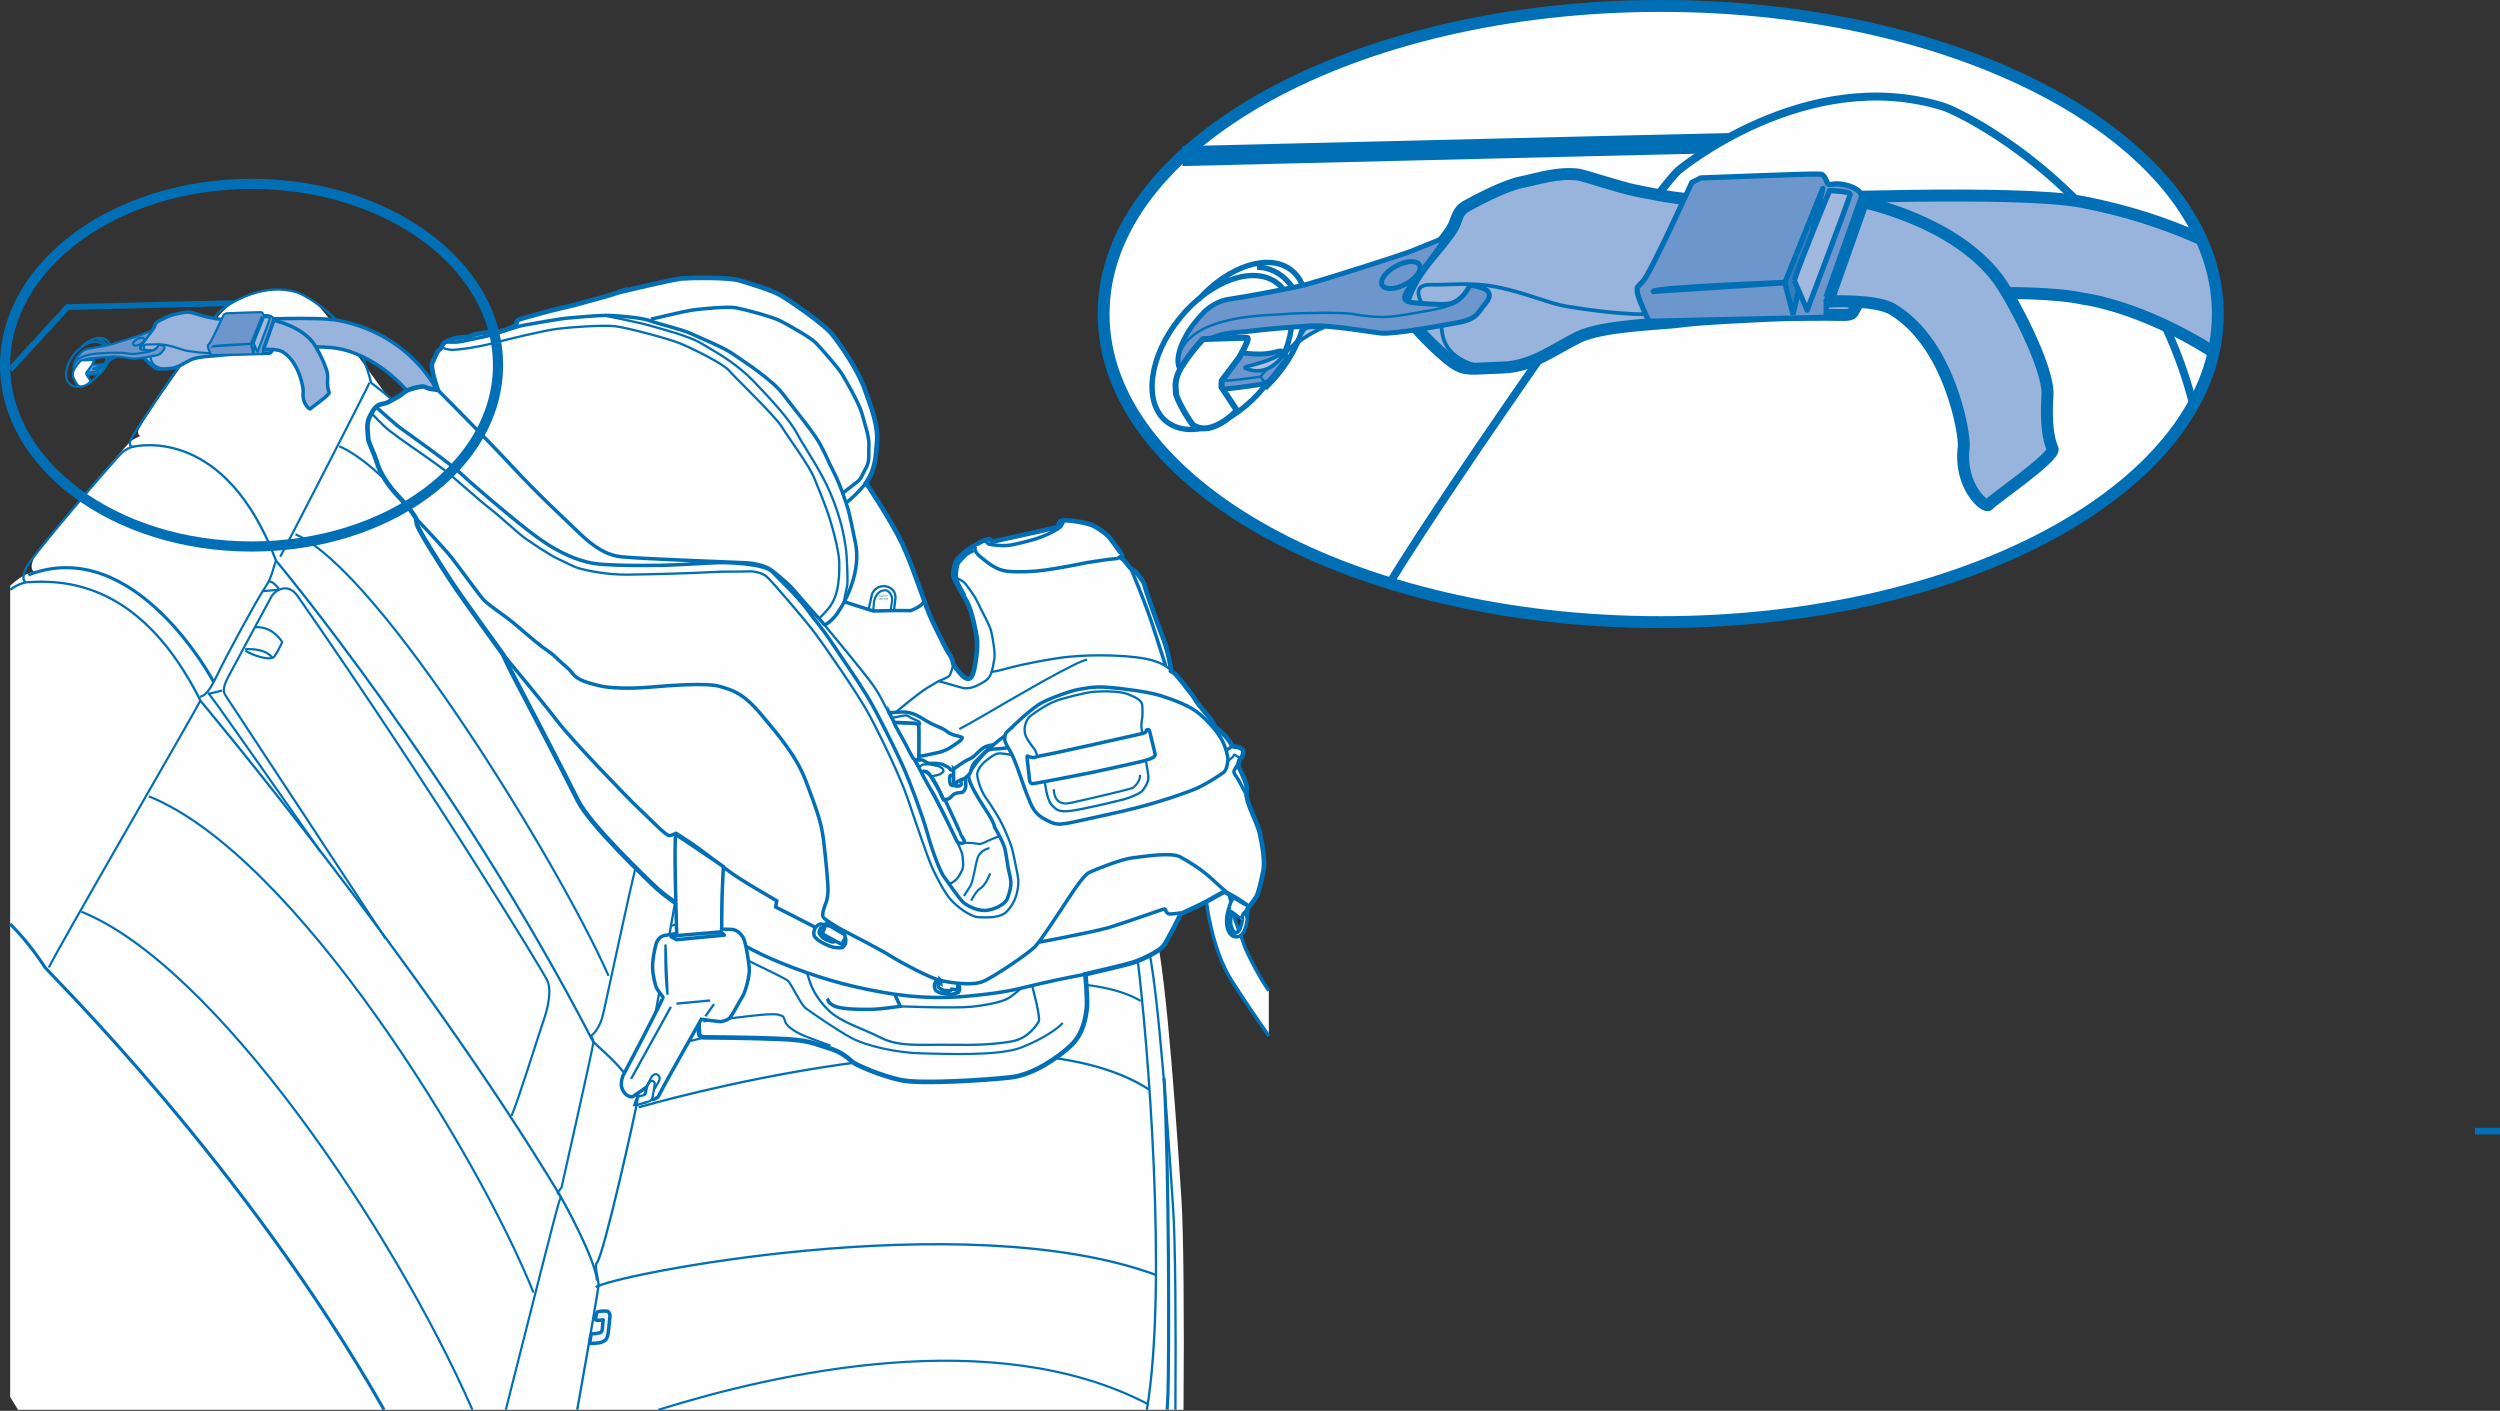 <?xml version="1.0" encoding="UTF-8"?>
<!DOCTYPE svg PUBLIC "-//W3C//DTD SVG 1.1//EN" "http://www.w3.org/Graphics/SVG/1.1/DTD/svg11.dtd">
<!-- Creator: CorelDRAW 2017 -->
<svg xmlns="http://www.w3.org/2000/svg" xml:space="preserve" width="86.775mm" height="48.97mm" version="1.1" style="shape-rendering:geometricPrecision; text-rendering:geometricPrecision; image-rendering:optimizeQuality; fill-rule:evenodd; clip-rule:evenodd"
viewBox="0 0 4073.31 2298.69"
 xmlns:xlink="http://www.w3.org/1999/xlink">
 <rect x="0" y="0" width="4073.31" height="2298.69" fill="#333333" stroke="none"/>
 <defs>
  <style type="text/css">
   <![CDATA[
    .str27 {stroke:#006FB5;stroke-width:0;stroke-miterlimit:22.926}
    .str26 {stroke:#006FB5;stroke-width:6.06;stroke-miterlimit:4}
    .str32 {stroke:#006FB5;stroke-width:19.38;stroke-miterlimit:4}
    .str28 {stroke:#006FB5;stroke-width:8.59;stroke-miterlimit:4}
    .str13 {stroke:#006FB5;stroke-width:3.79;stroke-miterlimit:10}
    .str16 {stroke:#006FB5;stroke-width:3.79;stroke-miterlimit:4}
    .str24 {stroke:#006FB5;stroke-width:19.48;stroke-miterlimit:4}
    .str12 {stroke:#006FB5;stroke-width:7.59;stroke-miterlimit:10}
    .str23 {stroke:#006FB5;stroke-width:4.04;stroke-miterlimit:4}
    .str22 {stroke:#006FB5;stroke-width:8.08;stroke-miterlimit:4}
    .str11 {stroke:#006FB5;stroke-width:5.7;stroke-miterlimit:10}
    .str6 {stroke:#006FB5;stroke-width:5.7;stroke-miterlimit:4}
    .str18 {stroke:#006FB5;stroke-width:16.56;stroke-miterlimit:4}
    .str0 {stroke:#006FB5;stroke-width:9.49;stroke-miterlimit:4}
    .str14 {stroke:#006FB5;stroke-width:3.58;stroke-miterlimit:10}
    .str5 {stroke:#006FB5;stroke-width:3.58;stroke-miterlimit:4}
    .str15 {stroke:#28231E;stroke-width:3.58;stroke-miterlimit:4}
    .str19 {stroke:#006FB5;stroke-width:32.44;stroke-miterlimit:4}
    .str30 {stroke:#006FB5;stroke-width:8.59;stroke-linejoin:round;stroke-miterlimit:4}
    .str17 {stroke:#006FB5;stroke-width:3.79;stroke-linejoin:round;stroke-miterlimit:4}
    .str4 {stroke:#006FB5;stroke-width:5.7;stroke-linejoin:round;stroke-miterlimit:4}
    .str9 {stroke:#006FB5;stroke-width:3.58;stroke-linejoin:round;stroke-miterlimit:4}
    .str2 {stroke:#006FB5;stroke-width:3.79;stroke-linejoin:bevel;stroke-miterlimit:4}
    .str3 {stroke:#006FB5;stroke-width:5.12;stroke-linejoin:bevel;stroke-miterlimit:4}
    .str21 {stroke:#006FB5;stroke-width:8.76;stroke-linejoin:bevel;stroke-miterlimit:4}
    .str20 {stroke:#006FB5;stroke-width:12.98;stroke-linejoin:bevel;stroke-miterlimit:4}
    .str1 {stroke:#006FB5;stroke-width:3.58;stroke-linejoin:bevel;stroke-miterlimit:4}
    .str29 {stroke:#006FB5;stroke-width:8.59;stroke-linecap:round;stroke-miterlimit:4}
    .str25 {stroke:#006FB5;stroke-width:4.04;stroke-linecap:round;stroke-miterlimit:4}
    .str7 {stroke:#006FB5;stroke-width:3.58;stroke-linecap:round;stroke-miterlimit:4}
    .str31 {stroke:#006FB5;stroke-width:9.74;stroke-linecap:round;stroke-linejoin:round;stroke-miterlimit:4}
    .str10 {stroke:#006FB5;stroke-width:3.58;stroke-linecap:round;stroke-linejoin:round;stroke-miterlimit:4}
    .str8 {stroke:#006FB5;stroke-width:3.58;stroke-linecap:round;stroke-miterlimit:4;stroke-dasharray:39.74 39.74}
    .fil0 {fill:none;fill-rule:nonzero}
    .fil8 {fill:#FEFEFE;fill-rule:nonzero}
    .fil1 {fill:#FEFEFE;fill-rule:nonzero}
    .fil2 {fill:#EEF1F9;fill-rule:nonzero}
    .fil5 {fill:#AEC2E3;fill-rule:nonzero}
    .fil7 {fill:#A1B9DF;fill-rule:nonzero}
    .fil4 {fill:#98B3DC;fill-rule:nonzero}
    .fil3 {fill:#6D96CD;fill-rule:nonzero}
    .fil6 {fill:#347DBF;fill-rule:nonzero}
    .fil9 {fill:#006FB5;fill-rule:nonzero}
   ]]>
  </style>
 </defs>
 <g id="Layer_x0020_1">
  <path class="fil0 str0" d="M16.55 602.37c57.51,-62.79 93.51,-102.04 93.51,-102.04 0,0 349.84,-8.53 362.64,-8.53 12.8,0 81.48,87.47 94.28,96"/>
  <path class="fil1" d="M361.06 509.57c-15.57,14.69 -136.67,184.1 -136.32,194 0.33,9.87 9.04,6.38 4.74,6.98 -4.32,0.63 -14.54,6.37 -17.88,9.68 -9.37,9.29 -146.67,167.3 -156.06,188.28 -9.34,20.98 0.58,22.82 0.58,22.82 0,0 -17.33,1.72 -39.57,23.17l0 1321.57c4.23,6.97 8.49,13.94 12.77,20.92l1899.02 0c1.26,-145.54 0.16,-288.69 -3.48,-344.34 -4.62,-70.23 -23.58,-370.41 -43.43,-439.28 -17.69,-61.42 -34,-83.25 -61.06,-123.65 -42.31,-63.24 -101.21,-126.1 -347.09,-114.91 -154.59,7.04 -322.86,76.59 -331.88,86.32 -0.99,-11.46 -3.09,-12.28 -2.93,-16.86l-17.39 6.28 -24.66 -28.18 -65.21 -69.82c-23.96,-46.42 -113.27,-197.61 -251.5,-396.05 -138.24,-198.41 -247.65,-351.64 -271.53,-368.11 -58.42,-40.22 -134.15,8.48 -134.15,8.48l-12.98 12.7z"/>
  <path class="fil0 str1" d="M1072.83 2296.98c193.59,-60.22 547.58,-140.43 798.09,-8.93"/>
  <path class="fil0 str2" d="M216.12 728.01c12.25,-2.65 151.9,-31.46 233.72,185.64 0,0 289.15,344.82 514.87,780.31 6.13,11.84 51.37,39.69 76.51,92.21"/>
  <path class="fil0 str1" d="M628.06 1529.23c-124.88,-189.84 -258.4,-392.68 -260.77,-396.34 -4.07,-6.24 -3.77,-13.82 3.93,-28.78 7.7,-14.94 70.67,-131.43 70.67,-131.43 3.15,-7.5 25.47,-26.68 42.94,-1.62 224.96,322.93 399.63,611.64 406.41,625.41 10.63,21.64 -3.74,61.49 -8.52,75.02 -4.42,12.45 -39.27,124.46 -49.38,146.67"/>
  <path class="fil0 str2" d="M972.77 2086.47c-2.98,-35.04 -52.96,-126.3 -60.51,-138.84 -228.5,-380.08 -585.33,-805.45 -585.33,-805.45 -94.29,-188.61 -214.66,-198.7 -284.17,-193.38"/>
  <path class="fil0 str3" d="M16.55 1505.46c19.73,19.81 38.85,43.2 56.83,70.77 5.9,9.05 324.45,319.14 552.37,720.75m1275.95 0c0.51,-7.85 0.91,-15.57 1.2,-23.09 2.05,-54.65 2.33,-364.79 -6.21,-517.12"/>
  <path class="fil0 str1" d="M325.75 1135.31c8.64,-2 15.34,-8.63 29.3,-37.81 13.94,-29.18 62.35,-118.8 75.96,-138.87 13.63,-20.07 13.38,-33 18.83,-44.99m-87.97 211.46l-21.64 5.37m113.55 -169.57l-24.38 2.23m620.87 394.62c-9.24,17.94 -65.46,289.37 -69.22,300.99 -7.29,22.57 -18.23,29.05 -18.23,29.05 0,0 4.11,4.7 3.84,11.52 -0.25,6.83 -51.75,235.48 -51.75,235.48l-6.75 8.9c0,0 8.38,4.85 3.83,11.54 -2.96,4.38 -51.92,200.95 -87.89,341.75m-424.7 -1239.06c0,0 30.85,-3.54 44.5,13.63 2.58,3.28 15.96,-25.31 15.96,-25.31 0,0 -14.72,-26.33 -44.1,-24.29m-15.73 38.27c2.06,2.35 31.53,16.24 43.87,11.33m-6.72 -124.91c8.53,1.82 11.92,6.51 17.37,12.77"/>
  <path class="fil0 str3" d="M348.09 1110.95c0,0 -128.02,-241.43 -302,-174.21"/>
  <path class="fil0 str1" d="M338.86 1128.91c4.49,3.08 89.46,124.91 183.12,258.46"/>
  <path class="fil0 str2" d="M1820.5 1428.89c10.83,15.57 26.43,83.26 32.28,128.77 16.98,131.95 49.98,536.24 15.8,739.33m4.82 -520.96c-224.55,-149.36 -832.87,28.12 -832.87,28.12m842.97 273.15c-312.38,-115.35 -894.61,2.19 -912.77,20.17"/>
  <path class="fil0 str3" d="M1128.06 1378.56c-1.01,-11.43 -2.61,-25.18 -2.43,-29.72"/>
  <path class="fil0 str1" d="M79.79 1576.44c0.26,-6.85 242.47,-424.52 247.17,-435.77m129.54 -233.64c4.54,-6.72 143.15,-276.88 145.55,-283.65"/>
  <path class="fil0 str1" d="M1094.57 1508.19c26.05,-8.27 571.94,-163.48 728.43,-70.08m35.57 192.72c-131.43,-78.41 -541.52,16.25 -684.88,53.46l-115.4 27.55m-925.77 -226.42c216.87,87.14 507.71,516.55 637.21,811.56m-527.25 -999.48c239.24,96.13 537.91,586.46 626.67,808.35m-387.68 -1235.24c137.76,59.29 431.06,540.34 510.04,719.3m-438.9 -862.89c137.78,59.28 407.12,493.93 486.06,672.9"/>
  <path class="fil0 str2" d="M1116.02 1274.14c-300.34,-512.33 -510.98,-648.32 -511.51,-650.68 -23.28,-102.54 -112.48,-144.54 -119.88,-146.85 -65.61,-20.6 -126.55,30.37 -126.55,30.37 -15.57,14.67 -147.05,204.13 -146.7,214.04 0.35,9.89 9.05,6.39 4.74,7 -4.32,0.61 -14.52,6.36 -17.85,9.67 -9.4,9.31 -146.7,167.32 -156.07,188.28 -9.36,21 0.56,22.84 0.56,22.84 0,0 -10.76,1.05 -26.21,12m1898.57 1336.18c1.03,-139.4 -0.12,-273.44 -3.61,-326.87 -4.6,-70.26 -23.56,-370.44 -43.42,-439.28 -17.68,-61.42 -33.99,-83.26 -61.05,-123.68 -42.29,-63.22 -101.21,-126.1 -347.11,-114.91 -154.59,7.07 -322.85,76.59 -331.86,86.32 -8.18,8.84 -15.57,33.68 -20.53,51.77 -4.97,18.1 -57.76,337.88 -64.34,342.22 -6.6,4.36 -4.9,15.83 -5.15,22.63 -0.26,6.84 -54.5,251.36 -65.62,262.37 -4.45,4.44 3.16,29.76 2.9,36.6 -0.09,2.36 -14.43,89.15 -34.88,202.82"/>
  <path class="fil2" d="M970.79 2150.8c-1.36,-0.76 1.16,-11.75 2.25,-12.98 1.52,-1.74 13.76,-2.19 16.9,-1.31 2.87,0.78 4.06,6.11 3.93,7.6 -0.33,3.53 -2.22,27 -3.99,32.92 -1.8,6.13 -3.23,6.46 -8.59,9.44 -4.12,2.24 -20.02,2.53 -20.02,2.53 0,0 0.28,-16.63 4.16,-16.08 3.86,0.53 6.56,-0.52 11.23,-1.3 4.6,-0.77 4.8,-5.61 4.97,-9.62 0.15,-4.47 1.13,-11.54 1.13,-11.54 0,0 -10.13,1.41 -11.96,0.33z"/>
  <path class="fil0 str4" d="M970.79 2150.8c-1.36,-0.76 1.16,-11.75 2.25,-12.98 1.52,-1.74 13.76,-2.19 16.9,-1.31 2.87,0.78 4.06,6.11 3.93,7.6 -0.33,3.53 -2.22,27 -3.99,32.92 -1.8,6.13 -3.23,6.46 -8.59,9.44 -4.12,2.24 -20.02,2.53 -20.02,2.53 0,0 0.28,-16.63 4.16,-16.08 3.86,0.53 6.56,-0.52 11.23,-1.3 4.6,-0.77 4.8,-5.61 4.97,-9.62 0.15,-4.47 1.13,-11.54 1.13,-11.54 0,0 -10.13,1.41 -11.96,0.33z"/>
  <path class="fil0 str1" d="M160.89 610.07c-14.72,18.05 -35.59,25.31 -46.63,16.19 -11.03,-9.12 -8.05,-31.16 6.68,-49.23 14.7,-18.05 35.59,-25.3 46.61,-16.18 11.05,9.11 8.06,31.15 -6.66,49.21zm-31.38 -41.51c14.58,-16.39 34.16,-22.67 44.73,-13.94 11.05,9.12 8.06,31.15 -6.66,49.21 -1.99,2.47 -4.09,4.7 -6.28,6.74m-3.74 -57.58c0,0 18.38,-1.44 22.71,25.85"/>
  <path class="fil3" d="M172.1 595.97c-2.15,2.67 -5.4,7.23 -6.86,8.92 -1.49,1.69 -2.37,3.36 -7.6,4.11 -5.28,0.73 -14.6,2.19 -18.05,1.92 -3.41,-0.23 -5.29,-0.69 -4.83,-1.26 2,-2.47 10.45,-14.65 11.24,-15.95 0.76,-1.34 10.32,2.15 20.2,-0.35 2.08,-0.52 3.01,-1.03 3.99,0.25 0.98,1.26 1.91,2.35 1.91,2.35z"/>
  <path class="fil0 str5" d="M172.1 595.97c-2.15,2.67 -5.4,7.23 -6.86,8.92 -1.49,1.69 -2.37,3.36 -7.6,4.11 -5.28,0.73 -14.6,2.19 -18.05,1.92 -3.41,-0.23 -5.29,-0.69 -4.83,-1.26 2,-2.47 10.45,-14.65 11.24,-15.95 0.76,-1.34 10.32,2.15 20.2,-0.35 2.08,-0.52 3.01,-1.03 3.99,0.25 0.98,1.26 1.91,2.35 1.91,2.35z"/>
  <path class="fil0 str5" d="M161.32 608.17c-0.75,-1.39 -2.1,-3.11 -2.1,-3.11 0,0 -18.76,3.05 -21.97,1.47m21.97 -1.47l10.13 -11.89"/>
  <path class="fil4" d="M550.36 521.87c-31.48,-6.03 -138.11,-1.16 -147.86,-1.57 -9.77,-0.43 -29.94,0.28 -37.67,0.26 -7.75,0 -21.93,-3.11 -27.24,-4.14 -6.36,-1.23 -24.71,-7.25 -26.96,-7.55 -9.83,-1.26 -19.16,1.97 -27.24,3.61 -8.05,1.65 -20.5,8.35 -25.57,11.06 -5.08,2.73 -4.65,5.76 -6.68,9.82 -1.99,4.04 -8.11,10.89 -13.1,17.16 -4.99,6.24 -10.45,15.43 -10.53,21.43 -0.03,5.98 18.25,22.9 23.43,26.41 6.09,4.15 8.61,2.81 23.28,2.38 14.65,-0.43 24.51,-8.69 36.3,-14.44 11.79,-5.73 39.25,-6.17 48.95,-7.5 9.69,-1.34 32.44,-2.23 41.68,-2.73 9.26,-0.51 26.5,-0.53 33.45,-0.39 6.91,0.15 6.06,-0.28 8.18,-4.09 2.12,-3.81 6.43,-1.7 11.89,-3.15 5.46,-1.46 70.13,-6.19 96.51,-0.43 0,0 81.57,9.89 143.36,111.23 0.6,1 3.96,3.15 4.13,-4.95 0.16,-8.1 23.86,-17.31 23.86,-17.31 0,0 -38.7,-109.57 -172.17,-135.11z"/>
  <path class="fil0 str6" d="M550.36 521.87c-31.48,-6.03 -138.11,-1.16 -147.86,-1.57 -9.77,-0.43 -29.94,0.28 -37.67,0.26 -7.75,0 -21.93,-3.11 -27.24,-4.14 -6.36,-1.23 -24.71,-7.25 -26.96,-7.55 -9.83,-1.26 -19.16,1.97 -27.24,3.61 -8.05,1.65 -20.5,8.35 -25.57,11.06 -5.08,2.73 -4.65,5.76 -6.68,9.82 -1.99,4.04 -8.11,10.89 -13.1,17.16 -4.99,6.24 -10.45,15.43 -10.53,21.43 -0.03,5.98 18.25,22.9 23.43,26.41 6.09,4.15 8.61,2.81 23.28,2.38 14.65,-0.43 24.51,-8.69 36.3,-14.44 11.79,-5.73 39.25,-6.17 48.95,-7.5 9.69,-1.34 32.44,-2.23 41.68,-2.73 9.26,-0.51 26.5,-0.53 33.45,-0.39 6.91,0.15 6.06,-0.28 8.18,-4.09 2.12,-3.81 6.43,-1.7 11.89,-3.15 5.46,-1.46 70.13,-6.19 96.51,-0.43 0,0 81.57,9.89 143.36,111.23 0.6,1 3.96,3.15 4.13,-4.95 0.16,-8.1 23.86,-17.31 23.86,-17.31 0,0 -38.7,-109.57 -172.17,-135.11z"/>
  <path class="fil3" d="M216.93 584.36c-3.2,-0.2 -24.18,-3.99 -33.42,-3.47 -9.26,0.49 -22.94,1.64 -30.57,2.65 -5.18,0.68 -15.61,0.18 -21.81,6.77 -3.26,3.48 0.78,6.46 -3.51,10.74 -1.54,1.56 -7.4,3.07 -7.7,-2.76 -0.37,-7.14 5.33,-15.57 7.32,-18.11 1.74,-2.23 3.45,-4.16 4.92,-5.68 2.38,-2.47 7.17,-5.73 12.2,-6.33 5.02,-0.63 29.82,-5.2 36.35,-6.91 6.52,-1.72 43.95,-13.5 50.1,-15.9 6.18,-2.4 13.69,-5.56 16.13,-6.56 2.45,-1.01 -15.35,21.33 -17.57,24.91 -2.23,3.58 -2.44,5.46 2.02,6.03 4.49,0.58 13.43,1.15 16.83,0.81 3.38,-0.33 7.27,-2.48 10.53,-8.63 0.45,-0.83 7.88,0.83 8.88,2.67 1.01,1.85 0.81,3.16 -1.92,6.39 -2.72,3.26 -3.33,6.57 -11.97,8.21 -8.61,1.65 -30.34,5.58 -36.79,5.16z"/>
  <path class="fil0 str5" d="M216.93 584.36c-3.2,-0.2 -24.18,-3.99 -33.42,-3.47 -9.26,0.49 -22.94,1.64 -30.57,2.65 -5.18,0.68 -15.61,0.18 -21.81,6.77 -3.26,3.48 0.78,6.46 -3.51,10.74 -1.54,1.56 -7.4,3.07 -7.7,-2.76 -0.37,-7.14 5.33,-15.57 7.32,-18.11 1.74,-2.23 3.45,-4.16 4.92,-5.68 2.38,-2.47 7.17,-5.73 12.2,-6.33 5.02,-0.63 29.82,-5.2 36.35,-6.91 6.52,-1.72 43.95,-13.5 50.1,-15.9 6.18,-2.4 13.69,-5.56 16.13,-6.56 2.45,-1.01 -15.35,21.33 -17.57,24.91 -2.23,3.58 -2.44,5.46 2.02,6.03 4.49,0.58 13.43,1.15 16.83,0.81 3.38,-0.33 7.27,-2.48 10.53,-8.63 0.45,-0.83 7.88,0.83 8.88,2.67 1.01,1.85 0.81,3.16 -1.92,6.39 -2.72,3.26 -3.33,6.57 -11.97,8.21 -8.61,1.65 -30.34,5.58 -36.79,5.16z"/>
  <path class="fil0 str7" d="M254.24 567.92c-2.65,2.3 -5.05,3.89 -14.27,5.58 -9.22,1.67 -14.12,2.5 -18.93,3.01 -4.8,0.48 -13.26,-0.33 -17.62,-1.26 -4.37,-0.92 -27.04,-0.6 -32.72,0.02 -6.01,0.64 -43.89,-0.2 -49.99,19.03"/>
  <path class="fil5" d="M189.51 581.53c-5.7,2.15 -13.98,7.8 -17.04,10.93 -3.1,3.13 -9.47,13.42 -20.42,8.58 -2.78,-1.26 17.9,-2.18 25.77,-14.7 2.22,-3.6 2.09,-4.41 4.87,-4.72 2.82,-0.33 6.83,-0.08 6.83,-0.08z"/>
  <path class="fil0 str5" d="M189.51 581.53c-5.7,2.15 -13.98,7.8 -17.04,10.93 -3.1,3.13 -9.47,13.42 -20.42,8.58 -2.78,-1.26 17.9,-2.18 25.77,-14.7 2.22,-3.6 2.09,-4.41 4.87,-4.72 2.82,-0.33 6.83,-0.08 6.83,-0.08z"/>
  <path class="fil0 str5" d="M234.93 551.93c1.28,2.37 -1.69,6.41 -6.59,9.06 -4.92,2.63 -9.92,2.85 -11.2,0.5 -1.26,-2.37 1.69,-6.41 6.61,-9.06 4.9,-2.63 9.92,-2.86 11.18,-0.5z"/>
  <path class="fil0 str5" d="M235.85 569.75c-1.47,-2.78 -3.76,-8.71 4.68,-8.46 8.44,0.23 18.61,-1.36 31.25,1.09 12.64,2.44 25.47,8.05 33.23,9.24 7.78,1.17 28.42,4.68 45.03,3.49 16.63,-1.17 57.2,-2.7 65.5,-3.3 8.33,-0.6 25.07,-1.11 28.69,-1.56"/>
  <path class="fil0 str8" d="M433.03 532.36l-12.53 32.02 -76.26 -0.13 16.42 -32.84 72.36 0.94zm-63.9 0.66l39.36 30.07m-51.96 0.81l65.74 -31.12m-10.83 30.24l12.39 -29.57m-67.68 29.76l12.39 -31.33"/>
  <path class="fil0 str5" d="M245.32 581.23c0.69,2.82 -0.91,17.55 26.38,20.37"/>
  <path class="fil3" d="M344.12 578.68c0,0 -5.71,-11.94 -5.55,-14.39 0.18,-2.46 -0.75,-0.88 2.83,-4.75 3.56,-3.86 23.15,-46.91 23.15,-46.91l4.24 -2.17c0,0 52.05,-2.02 54.5,-1.84 2.47,0.18 3.33,-0.6 4.8,1.99 1.46,2.59 0.58,3.33 3.91,2.75 3.34,-0.58 12,1.16 13.36,5.37 1.32,4.21 -16.83,50.41 -16.83,50.41l0.02 7.67 -84.44 1.89z"/>
  <path class="fil0 str5" d="M344.12 578.68c0,0 -5.71,-11.94 -5.55,-14.39 0.18,-2.46 -0.75,-0.88 2.83,-4.75 3.56,-3.86 23.15,-46.91 23.15,-46.91l4.24 -2.17c0,0 52.05,-2.02 54.5,-1.84 2.47,0.18 3.33,-0.6 4.8,1.99 1.46,2.59 0.58,3.33 3.91,2.75 3.34,-0.58 12,1.16 13.36,5.37 1.32,4.21 -16.83,50.41 -16.83,50.41l0.02 7.67 -84.44 1.89z"/>
  <path class="fil6 str7" d="M346.22 564.47c1.54,-1.99 69.27,-4.54 69.27,-4.54l-69.27 4.54z"/>
  <polygon class="fil6 str7" points="426.92,515.47 408.86,560.28 412.72,575.38 "/>
  <path class="fil7" d="M413.35 559.23l6.13 14.16c0,0 20.3,-53.42 20.43,-55.06 0.12,-1.64 -9.77,-1.82 -9.77,-1.82 0,0 -13.28,32.01 -16.79,42.72z"/>
  <path class="fil0 str9" d="M413.35 559.23l6.13 14.16c0,0 20.3,-53.42 20.43,-55.06 0.12,-1.64 -9.77,-1.82 -9.77,-1.82 0,0 -13.28,32.01 -16.79,42.72z"/>
  <path class="fil4 str6" d="M429.97 567.68l16.19 -45.8c1.51,0.61 42.96,8.99 63.82,36.25 6.06,7.91 24.87,42.67 23.9,56.01 -0.96,13.36 0.64,21.48 2.42,25.22 1.8,3.73 -29.24,24.74 -30.42,26.7 -1.16,1.99 -14.26,-8.23 -11.86,-27.67 0.65,-5.12 -6.28,-48.95 -33.98,-65.43 -7.98,-4.76 -29.68,-3.68 -29.68,-3.68l-0.39 -1.59z"/>
  <path class="fil1" d="M127.34 628.2c-1.59,-1.04 -8.48,-13 -8.38,-15.4 0.08,-2.42 -1.55,-6.09 3.53,-13.74 5.08,-7.63 9.45,-11.89 9.45,-11.89 0,0 19.06,-0.69 20.87,-0.63 1.79,0.07 -3.79,9.47 -3.79,9.47l-8.28 11.01 -0.11 3 7.35 11.14c0,0 -11.87,12.8 -20.64,7.04z"/>
  <path class="fil0 str10" d="M127.34 628.2c-1.59,-1.04 -8.48,-13 -8.38,-15.4 0.08,-2.42 -1.55,-6.09 3.53,-13.74 5.08,-7.63 9.45,-11.89 9.45,-11.89 0,0 19.06,-0.69 20.87,-0.63 1.79,0.07 -3.79,9.47 -3.79,9.47l-8.28 11.01 -0.11 3 7.35 11.14c0,0 -11.87,12.8 -20.64,7.04z"/>
  <path class="fil8" d="M1965.62 1469.09c0,0 8.13,77.05 41.49,129.25 20.79,32.53 42.85,64.86 60.19,89.5l0 -73.74c-4.48,-6.62 -8.32,-12.5 -11.1,-17.13 -13.12,-21.92 -27.57,-51.41 -29.31,-57.76 -1.76,-6.34 -12.04,-32.9 -14.21,-39.24 -2.14,-6.36 -10.12,-43.55 -10.12,-43.55l-7.47 -3.75 -29.48 16.43z"/>
  <path class="fil0 str11" d="M1965.62 1469.09c0,0 8.13,77.05 41.49,129.25 20.79,32.53 42.85,64.86 60.19,89.5m0 -73.74c-4.48,-6.62 -8.32,-12.5 -11.1,-17.13 -13.12,-21.92 -27.57,-51.41 -29.31,-57.76 -1.76,-6.34 -12.04,-32.9 -14.21,-39.24 -2.14,-6.36 -10.12,-43.55 -10.12,-43.55l-7.47 -3.75 -29.48 16.43"/>
  <path class="fil8" d="M1008.77 475.96c0,0 88.83,-21.31 102.01,-22.31 13.18,-0.99 74.24,-2.5 94.13,3.22 19.9,5.71 55.54,17.19 68.03,24.67 12.47,7.5 68.33,45.03 82.62,62.68 14.27,17.65 42.1,58.02 53.29,89.27 11.18,31.25 22.32,59.93 20.22,86.23 -2.08,26.32 -2.82,32.24 -6.77,45.01 -3.94,12.75 -11.23,22.16 -11.23,22.16 0,0 40.49,59.75 59.22,99.37 18.71,39.63 36.94,101.31 49.7,127.44 12.76,26.15 23.18,47.21 25.7,50.37 2.52,3.15 6.97,11.36 7.04,15.19 0.03,3.81 5.08,10.1 12.64,18.93 7.57,8.81 15.66,11.91 19.8,-0.22 4.17,-12.13 8.05,-43.32 6.62,-56.02 -1.44,-12.7 -8.73,-47.59 -16.36,-61.49 -7.64,-13.89 -22.19,-36 -22.31,-43.62 -0.1,-7.63 2.78,-22.92 8.88,-28.07 6.11,-5.17 12.42,-12.22 18.55,-15.67 6.14,-3.47 17.62,-10.8 20.88,-11.67 3.28,-0.89 8.61,-3.49 10.27,-3.08 1.66,0.4 4.19,4.19 5.43,4.17 1.23,-0.01 106.1,-23.62 106.1,-23.62 0,0 3.2,-8.21 3.79,-9.15 0.63,-0.96 6.79,-2.62 15.76,-1.77 8.99,0.86 30.09,4.13 39.13,8.79 9.05,4.67 21.55,13.12 27.85,21.63 6.31,8.52 13.03,17.34 15.17,21.15 2.1,3.77 3.77,4.6 3.38,6.94 -0.36,2.33 -2.83,2.58 0.07,3.83 2.9,1.23 9.64,10.48 11.13,12.58 1.46,2.1 4.4,4.83 8.13,6.69 3.74,1.87 16.36,18.47 17.29,24.19 0.9,5.7 22.19,65.86 25.62,74.3 3.44,8.44 7.7,18.78 11.62,33.98 3.94,15.22 6.03,31.1 6.03,31.1 0,0 -2.9,-1.04 2.92,1.87 5.81,2.9 21.83,25.62 28.55,33.58 6.72,7.98 8.03,13.07 14.34,20.62 6.29,7.57 19.33,23.1 21,26.05 1.69,2.95 4.24,7.58 5.5,9.26 1.26,1.67 10.45,9.21 15.48,14.24 5.02,5.03 9.67,13.46 11.77,15.98 2.12,2.52 5.4,1.64 7.88,2.04 2.47,0.39 9.96,3.69 10,7.09 0.05,3.39 -0.31,6.79 -2.75,10.2 -2.42,3.43 -2.45,0.88 -4.04,6.41 -1.56,5.53 -1.13,7.63 1.01,12.29 2.15,4.63 11.91,24.01 11.61,31.23 -0.31,7.21 -1.94,8.91 1.95,22.44 3.94,13.53 16.68,38.39 19.33,51.07 2.67,12.7 9.29,44.41 5.85,60.97 -3.48,16.56 -7.34,35.67 -11.76,42.92 -4.45,7.27 -11.74,16.23 -11.74,16.23 0,0 -10.02,-7.52 -20.83,-14.17l-19.14 -10.82c0,0 -22.1,12.12 -29.48,16.43 -7.35,4.32 -41.8,19.97 -41.8,19.97 0,0 -20.83,42.59 -28.1,52 -7.32,9.41 -35.19,22.44 -48.32,26.81 -13.15,4.39 -78.94,19.49 -78.94,19.49 0,0 3.91,43.2 2.24,55.95 -1.68,12.72 -4.99,40.72 -26.35,60.66 -21.38,19.95 -61.21,47.08 -97.06,51.3 -35.82,4.21 -147.14,11.77 -180.04,4.5 -32.92,-7.29 -71.54,-24.01 -78.43,-29.64 -6.89,-5.66 -15.7,-15.73 -40.57,-23.08 -24.86,-7.37 -29.26,-12.41 -78.81,-14.41 -49.55,-2.02 -118.88,-2.5 -118.88,-2.5 0,0 -11.52,1.61 -11.66,-7.3 -0.13,-8.91 -5.23,-104.19 -3.89,-126.27 1.34,-22.04 4.09,-58.94 4.09,-58.94 0,0 -51.65,-34.19 -67.98,-49.26 -16.3,-15.09 -110.44,-105.19 -129.58,-143.95 -19.13,-38.78 -90.02,-174.9 -101.46,-196.4 -11.46,-21.48 -20.43,-41.73 -20.43,-41.73 0,0 -65.66,-90.18 -84.65,-119.23 -19.01,-29.05 -54.47,-84.59 -55.82,-93.48l-1.36 -8.9c0,0 -6.37,-12.64 -25.86,-32.77 -19.49,-20.12 -32.77,-40.96 -37.99,-58.7 -5.22,-17.74 -14.07,-31.63 -14.21,-39.9 -0.11,-8.26 -3.41,-22.22 2,-33.07 5.42,-10.88 9.62,-19.82 20.12,-21.84 10.48,-2.02 9.24,-2.63 22.75,-9.79 13.51,-7.14 12.85,-10.3 21.48,-13.59 8.61,-3.26 19.1,-5.28 22.82,-5.31 3.69,-0.05 6.84,3.09 11.81,3.68 4.97,0.58 12.4,1.77 12.4,1.77 0,0 -12.9,-36.73 -8.69,-44.41 4.21,-7.67 7.17,-18.51 11.46,-21.1 4.31,-2.6 3.63,-6.39 6.66,-10.23 3.05,-3.86 18.45,-8.48 24.01,-9.17 5.56,-0.69 17.32,-1.46 17.32,-1.46 0,0 4.27,-3.23 16.63,-5.27 12.35,-2.05 19.77,-2.76 24.09,-2.81 4.34,-0.05 11.75,-0.12 24.06,-5.35 12.31,-5.22 12.31,-5.22 12.89,-8.39 0.56,-3.2 -1.32,-5.08 10.4,-8.38 11.69,-3.31 43.75,-12.57 67.82,-17.92 24.06,-5.35 22.8,-5.96 48.07,-12.6 25.29,-6.62 40.9,-12.11 40.9,-12.11z"/>
  <path class="fil0 str12" d="M1008.77 475.96c0,0 88.83,-21.31 102.01,-22.31 13.18,-0.99 74.24,-2.5 94.13,3.22 19.9,5.71 55.54,17.19 68.03,24.67 12.47,7.5 68.33,45.03 82.62,62.68 14.27,17.65 42.1,58.02 53.29,89.27 11.18,31.25 22.32,59.93 20.22,86.23 -2.08,26.32 -2.82,32.24 -6.77,45.01 -3.94,12.75 -11.23,22.16 -11.23,22.16 0,0 40.49,59.75 59.22,99.37 18.71,39.63 36.94,101.31 49.7,127.44 12.76,26.15 23.18,47.21 25.7,50.37 2.52,3.15 6.97,11.36 7.04,15.19 0.03,3.81 5.08,10.1 12.64,18.93 7.57,8.81 15.66,11.91 19.8,-0.22 4.17,-12.13 8.05,-43.32 6.62,-56.02 -1.44,-12.7 -8.73,-47.59 -16.36,-61.49 -7.64,-13.89 -22.19,-36 -22.31,-43.62 -0.1,-7.63 2.78,-22.92 8.88,-28.07 6.11,-5.17 12.42,-12.22 18.55,-15.67 6.14,-3.47 17.62,-10.8 20.88,-11.67 3.28,-0.89 8.61,-3.49 10.27,-3.08 1.66,0.4 4.19,4.19 5.43,4.17 1.23,-0.01 106.1,-23.62 106.1,-23.62 0,0 3.2,-8.21 3.79,-9.15 0.63,-0.96 6.79,-2.62 15.76,-1.77 8.99,0.86 30.09,4.13 39.13,8.79 9.05,4.67 21.55,13.12 27.85,21.63 6.31,8.52 13.03,17.34 15.17,21.15 2.1,3.77 3.77,4.6 3.38,6.94 -0.36,2.33 -2.83,2.58 0.07,3.83 2.9,1.23 9.64,10.48 11.13,12.58 1.46,2.1 4.4,4.83 8.13,6.69 3.74,1.87 16.36,18.47 17.29,24.19 0.9,5.7 22.19,65.86 25.62,74.3 3.44,8.44 7.7,18.78 11.62,33.98 3.94,15.22 6.03,31.1 6.03,31.1 0,0 -2.9,-1.04 2.92,1.87 5.81,2.9 21.83,25.62 28.55,33.58 6.72,7.98 8.03,13.07 14.34,20.62 6.29,7.57 19.33,23.1 21,26.05 1.69,2.95 4.24,7.58 5.5,9.26 1.26,1.67 10.45,9.21 15.48,14.24 5.02,5.03 9.67,13.46 11.77,15.98 2.12,2.52 5.4,1.64 7.88,2.04 2.47,0.39 9.96,3.69 10,7.09 0.05,3.39 -0.31,6.79 -2.75,10.2 -2.42,3.43 -2.45,0.88 -4.04,6.41 -1.56,5.53 -1.13,7.63 1.01,12.29 2.15,4.63 11.91,24.01 11.61,31.23 -0.31,7.21 -1.94,8.91 1.95,22.44 3.94,13.53 16.68,38.39 19.33,51.07 2.67,12.7 9.29,44.41 5.85,60.97 -3.48,16.56 -7.34,35.67 -11.76,42.92 -4.45,7.27 -11.74,16.23 -11.74,16.23 0,0 -10.02,-7.52 -20.83,-14.17l-19.14 -10.82c0,0 -22.1,12.12 -29.48,16.43 -7.35,4.32 -41.8,19.97 -41.8,19.97 0,0 -20.83,42.59 -28.1,52 -7.32,9.41 -35.19,22.44 -48.32,26.81 -13.15,4.39 -78.94,19.49 -78.94,19.49 0,0 3.91,43.2 2.24,55.95 -1.68,12.72 -4.99,40.72 -26.35,60.66 -21.38,19.95 -61.21,47.08 -97.06,51.3 -35.82,4.21 -147.14,11.77 -180.04,4.5 -32.92,-7.29 -71.54,-24.01 -78.43,-29.64 -6.89,-5.66 -15.7,-15.73 -40.57,-23.08 -24.86,-7.37 -29.26,-12.41 -78.81,-14.41 -49.55,-2.02 -118.88,-2.5 -118.88,-2.5 0,0 -11.52,1.61 -11.66,-7.3 -0.13,-8.91 -5.23,-104.19 -3.89,-126.27 1.34,-22.04 4.09,-58.94 4.09,-58.94 0,0 -51.65,-34.19 -67.98,-49.26 -16.3,-15.09 -110.44,-105.19 -129.58,-143.95 -19.13,-38.78 -90.02,-174.9 -101.46,-196.4 -11.46,-21.48 -20.43,-41.73 -20.43,-41.73 0,0 -65.66,-90.18 -84.65,-119.23 -19.01,-29.05 -54.47,-84.59 -55.82,-93.48l-1.36 -8.9c0,0 -6.37,-12.64 -25.86,-32.77 -19.49,-20.12 -32.77,-40.96 -37.99,-58.7 -5.22,-17.74 -14.07,-31.63 -14.21,-39.9 -0.11,-8.26 -3.41,-22.22 2,-33.07 5.42,-10.88 9.62,-19.82 20.12,-21.84 10.48,-2.02 9.24,-2.63 22.75,-9.79 13.51,-7.14 12.85,-10.3 21.48,-13.59 8.61,-3.26 19.1,-5.28 22.82,-5.31 3.69,-0.05 6.84,3.09 11.81,3.68 4.97,0.58 12.4,1.77 12.4,1.77 0,0 -12.9,-36.73 -8.69,-44.41 4.21,-7.67 7.17,-18.51 11.46,-21.1 4.31,-2.6 3.63,-6.39 6.66,-10.23 3.05,-3.86 18.45,-8.48 24.01,-9.17 5.56,-0.69 17.32,-1.46 17.32,-1.46 0,0 4.27,-3.23 16.63,-5.27 12.35,-2.05 19.77,-2.76 24.09,-2.81 4.34,-0.05 11.75,-0.12 24.06,-5.35 12.31,-5.22 12.31,-5.22 12.89,-8.39 0.56,-3.2 -1.32,-5.08 10.4,-8.38 11.69,-3.31 43.75,-12.57 67.82,-17.92 24.06,-5.35 22.8,-5.96 48.07,-12.6 25.29,-6.62 40.9,-12.11 40.9,-12.11z"/>
  <path class="fil8" d="M1590.19 889.39c0,0 -6.73,6.44 7.06,17.73 13.78,11.28 26.94,21.94 44.29,23.66 17.35,1.72 41.48,0.81 61.26,-1.95 19.75,-2.75 52.48,-8.82 61.09,-10.83 8.66,-2 31.51,-4.8 39.33,-6.14 7.83,-1.36 15.66,-1.03 18.13,-2.32 2.45,-1.29 5.3,-3.88 5.3,-3.88l1.21 -2.55 -237.66 -13.73z"/>
  <path class="fil0 str11" d="M1590.19 889.39c0,0 -6.73,6.44 7.06,17.73 13.78,11.28 26.94,21.94 44.29,23.66 17.35,1.72 41.48,0.81 61.26,-1.95 19.75,-2.75 52.48,-8.82 61.09,-10.83 8.66,-2 31.51,-4.8 39.33,-6.14 7.83,-1.36 15.66,-1.03 18.13,-2.32 2.45,-1.29 5.3,-3.88 5.3,-3.88l1.21 -2.55m-221.07 -21.76c0,0 1.72,5.08 5.43,5.46 3.72,0.38 21.53,4.42 39.21,0.41 17.69,-4.01 32.92,-7.57 46.45,-12.8 13.53,-5.23 29.08,-13.88 31.12,-17.29 1.99,-3.41 3.59,-6.82 3.59,-6.82"/>
  <path class="fil8" d="M1647.1 1186.51c0,0 33.76,-33.44 52.19,-42.52 18.43,-9.11 47.19,-18.75 55.43,-20.1 8.23,-1.36 25.5,-6.21 51.5,-3.96 26.03,2.25 65.74,7.34 86.04,13.89 20.32,6.56 46.87,16.01 63.16,30.25 16.31,14.22 29.31,30.19 35.69,41.98 6.36,11.81 9.89,27.44 9.54,31.68 -0.37,4.26 -1.41,16.56 -7.14,20.85 -5.69,4.3 -33.08,22.4 -51.15,28.96 -18.05,6.56 -63.6,24.01 -135.61,39.2 -71.98,15.22 -79.34,19.95 -95.53,12.51 -16.21,-7.45 -25.39,-14.16 -32.22,-30.61 -6.84,-16.44 -7.25,-17.29 -15.45,-40.93 -8.16,-23.65 -13.33,-36.73 -18.4,-45.16 -5.06,-8.41 -8.88,-15.15 -8.11,-19.39 0.76,-4.24 -0.12,-7.2 4.37,-11.49 4.49,-4.29 5.7,-5.15 5.7,-5.15z"/>
  <path class="fil0 str11" d="M1647.1 1186.51c0,0 33.76,-33.44 52.19,-42.52 18.43,-9.11 47.19,-18.75 55.43,-20.1 8.23,-1.36 25.5,-6.21 51.5,-3.96 26.03,2.25 65.74,7.34 86.04,13.89 20.32,6.56 46.87,16.01 63.16,30.25 16.31,14.22 29.31,30.19 35.69,41.98 6.36,11.81 9.89,27.44 9.54,31.68 -0.37,4.26 -1.41,16.56 -7.14,20.85 -5.69,4.3 -33.08,22.4 -51.15,28.96 -18.05,6.56 -63.6,24.01 -135.61,39.2 -71.98,15.22 -79.34,19.95 -95.53,12.51 -16.21,-7.45 -25.39,-14.16 -32.22,-30.61 -6.84,-16.44 -7.25,-17.29 -15.45,-40.93 -8.16,-23.65 -13.33,-36.73 -18.4,-45.16 -5.06,-8.41 -8.88,-15.15 -8.11,-19.39 0.76,-4.24 -0.12,-7.2 4.37,-11.49 4.49,-4.29 5.7,-5.15 5.7,-5.15z"/>
  <path class="fil8" d="M1867.89 1189.6c0,0 1.31,3.79 -6.92,5.58 -8.23,1.79 -141.47,32.06 -157.93,34.78 -16.5,2.73 -16.86,5.28 -21.83,4.06l-4.95 -1.21c0,0 -2.53,-2.1 -2.9,-0.38 -0.41,1.69 2.8,23.7 3.33,31.31 0.52,7.62 1,11.44 3.89,12.67 2.92,1.24 0,0.41 7.83,-0.5 7.83,-0.94 93.81,-17.98 93.81,-17.98 0,0 71.57,-15.62 79.79,-17.82 8.24,-2.22 15.63,-4.83 17.67,-6.56 2.04,-1.72 2.83,-3.41 2.4,-5.12 -0.43,-1.69 -9.22,-38.04 -9.22,-38.04 0,0 -0.41,-1.28 -2.08,-1.68 -1.66,-0.41 -2.88,0.88 -2.88,0.88z"/>
  <path class="fil0 str11" d="M1867.89 1189.6c0,0 1.31,3.79 -6.92,5.58 -8.23,1.79 -141.47,32.06 -157.93,34.78 -16.5,2.73 -16.86,5.28 -21.83,4.06l-4.95 -1.21c0,0 -2.53,-2.1 -2.9,-0.38 -0.41,1.69 2.8,23.7 3.33,31.31 0.52,7.62 1,11.44 3.89,12.67 2.92,1.24 0,0.41 7.83,-0.5 7.83,-0.94 93.81,-17.98 93.81,-17.98 0,0 71.57,-15.62 79.79,-17.82 8.24,-2.22 15.63,-4.83 17.67,-6.56 2.04,-1.72 2.83,-3.41 2.4,-5.12 -0.43,-1.69 -9.22,-38.04 -9.22,-38.04 0,0 -0.41,-1.28 -2.08,-1.68 -1.66,-0.41 -2.88,0.88 -2.88,0.88z"/>
  <path class="fil0 str13" d="M1702.44 1274.48c0,0 3.3,29.2 10.85,36.75 7.55,7.55 10.5,12.6 31.91,9.82 21.43,-2.76 75.68,-16.06 84.73,-18.3 9.05,-2.22 25.44,-9.17 29.54,-12.6 4.07,-3.45 11.33,-14.97 11.64,-21.74 0.31,-6.79 -4.12,-28.35 -4.12,-28.35m-177.14 -8.66c0,0 -1.76,-6.77 -4.3,-10.57 -2.52,-3.77 -13.84,-16.79 -15.62,-26.09 -1.8,-9.31 1.31,-22.9 9.87,-28.93 8.59,-6.01 29,-21.51 49.55,-26.81 0,0 37.79,-11.01 54.28,-12.04 16.51,-1.02 42.09,-0.88 54.13,4.07 12.02,4.95 22.82,9.51 23.37,18.38 0.54,8.91 0.66,17.39 -0.5,22.9 -1.14,5.53 -1.06,11.46 -0.61,14.42 0.46,2.95 0.94,8.46 0.94,8.46"/>
  <path class="fil0 str14" d="M1717.04 1285.77c0,0 -1.26,28.41 26.3,22.6 27.59,-5.83 96.69,-22.25 101.59,-24.43 4.92,-2.17 13.43,-12.87 12.47,-21.33"/>
  <path class="fil0 str11" d="M677.82 844.7c0,0 43.98,46.35 57.45,63.15 13.45,16.81 46.3,63.06 53.84,70.61 7.53,7.55 36.71,27.57 45.9,35.09 9.17,7.53 36.76,31.83 49.28,41.02 12.52,9.17 14.98,10 24.21,19.21 9.21,9.24 16.69,13.4 25.12,24.32 8.4,10.91 26.61,14.96 42.34,19.03 15.77,4.06 49.38,5.4 82.8,2.48 33.37,-2.9 93.35,-7.39 113.85,-1.24 20.52,6.13 37.28,9.75 67.52,45.67 30.23,35.9 57.94,68.64 73.39,109.8 15.45,41.13 24.44,64.59 27.95,92.52 3.51,27.92 8.54,76.8 7.47,88.26 -1.08,11.48 -2.25,14.03 -4.06,18.5 -1.8,4.45 -6.54,17.85 -3.39,21.66 3.15,3.76 19.39,14.37 33.73,21.87 14.34,7.47 60.49,31.12 76.11,41.13 15.62,9.97 62.41,34.89 79.17,39.18 16.78,4.26 52.74,9.57 70.61,2.4 17.83,-7.2 75.44,-46.61 85.2,-56.88 9.75,-10.28 33.35,-46.78 43.67,-62.14 10.3,-15.36 33.86,-53.78 44.93,-58.99 11.09,-5.22 52.31,-21.56 70.23,-23.66 17.94,-2.1 63.6,-9.59 77.96,-1.49 14.37,8.11 34.33,19.97 51.9,36.31 17.58,16.34 22.59,20.09 22.59,20.09m-858.47 45.01c0,0 65.6,40.59 104.23,58.61 38.62,18.02 97.14,39.63 151.16,51.75 54.03,12.12 111.11,21.66 180.96,15.19 69.83,-6.47 83.36,-12.35 121.63,-21.05 38.23,-8.67 71.37,-14.77 71.37,-14.77m-310.66 32.66l8.94 19.61c0,0 -32.11,4.8 -48.82,5 -16.69,0.18 -47.66,-0.13 -58.88,-5.73 -11.21,-5.6 -8.8,-8.79 -11.31,-11.96m343.42 -91.49c0,0 84.59,-15.53 115.42,-24.13 0,0 31.11,-9.89 50.49,-16.78 19.41,-6.89 37.57,-12.81 39.43,-13.46 1.84,-0.68 2.17,0.61 3.15,3.15 0.96,2.52 3.46,4.74 5.94,5.02 2.47,0.28 18.53,-1.82 18.53,-1.82"/>
  <path class="fil0 str13" d="M1466.74 1639.64c0,0 87.95,3.49 115.97,0.65 28.04,-2.87 48.59,-8.15 57.58,-12.51 9.03,-4.34 22.06,-16.34 22.06,-16.34m19.31 -5.31c0,0 14.37,52.63 10.74,58.37 -3.62,5.78 -16.92,27.54 -44.1,32.29 -27.17,4.74 -56.84,6.33 -100.82,5.53 -43.95,-0.78 -81.64,4.07 -112.19,-11.48 -30.55,-15.57 -65.99,-25.34 -86.08,-45.47 -20.09,-20.12 -27.16,-37.84 -29.74,-46.09 -2.62,-8.23 -4.54,-13.93 -4.54,-13.93"/>
  <path class="fil0 str14" d="M1142.66 1528.75c0,0 134.61,63.37 140.87,69.02 6.29,5.67 21.01,39.18 29.76,45.44 8.76,6.28 50.02,35.06 74.37,48.15 24.31,13.08 74.62,23.96 112.38,24.83 37.77,0.86 126.96,4.98 163.89,-9.43 36.95,-14.37 61.44,-32.44 67.52,-40.14"/>
  <path class="fil0 str11" d="M819.66 1066.3c0,0 64.27,76.85 88.23,108.38 23.98,31.52 117.61,128.41 133.29,142.85 15.68,14.44 43.97,44.66 49.53,43.96 5.58,-0.69 10.46,-3.94 10.46,-3.94 0,0 0,-0.63 24.99,16.27 25.02,16.89 55.09,41.99 75.08,55.13 20,13.13 64.3,38.72 64.3,38.72l-1.69 10.18 49.9 25.52 14.12 7.22"/>
  <path class="fil0 str14" d="M1145.87 1664.14c0,0 45.73,-4.95 61.8,-7.04 16.05,-2.08 51.27,-6.29 60.59,-3.84 9.32,2.44 8.1,3.08 11.31,11.96 3.21,8.86 20.68,18.2 29.41,21.91 8.73,3.75 44.18,16.71 44.18,16.71"/>
  <path class="fil0 str11" d="M1345.74 1504.94l-3.44 10.38c0,0 -1.19,0.66 -2.07,2.29 -0.88,1.62 -2.97,2.3 -0.84,3.56 2.12,1.27 22.39,12.37 22.39,12.37l9.69 5.05c0,0 2.95,-3.91 4.11,-6.18 1.16,-2.27 1.42,-5.5 1.42,-5.5l-0.66 -4.19c0,0 -10.6,-6.04 -15.13,-8.58 -4.54,-2.53 -9.39,-6.05 -11.21,-7 -1.81,-0.93 -4.24,-2.21 -4.24,-2.21zm-2.05 2.29c0,0 -5.15,-2.85 -8.73,-1.19 -3.58,1.66 -6.54,5.23 -7.7,7.83 -1.15,2.61 -1.99,8.12 -0.43,11.33 1.54,3.21 9.74,9.26 13.05,10.83 3.33,1.59 12.72,6.33 17.83,7.27 5.12,0.89 14.14,1.76 15.62,0.11 1.49,-1.62 4.42,-5.2 4.42,-6.49 -0.03,-1.3 0.51,-3.89 0.49,-6.14 -0.03,-2.27 -1.52,-1.94 -1.52,-1.94l-5.27 9.75 -10.89 -5.38c0,0 -2.06,2.95 -6.59,1.05 -4.54,-1.87 -10.85,-3.43 -14.82,-7.9 -3.97,-4.47 -5.18,-6.09 -4.32,-9.01 0.84,-2.92 2.33,-5.18 2.33,-5.18 0,0 -0.01,-0.98 1.79,-0.35 1.81,0.61 3.03,2.24 3.03,2.24l1.7 -6.83zm-630.54 -872.07c0,0 77.88,77.98 121.48,124.98 43.58,46.98 79.55,79.65 106.33,105.63 26.79,25.98 47.63,39.31 73.25,41.58 25.6,2.25 61.95,3.56 90,4.95 28.1,1.39 100.75,3.99 113.16,4.69 12.38,0.71 24.19,4.19 31.96,7.29 7.8,3.1 36,27.26 43.26,36.08 7.25,8.81 41.51,47.54 45.31,51.32 3.77,3.77 4.44,7.25 7.2,5.96 2.76,-1.31 9.49,-6.48 15.58,-13.53 6.08,-7.06 44.36,-63.3 33.25,-118.71 -11.13,-55.4 -11.94,-54.96 -13.68,-60.46l-1.71 -5.48c0,0 6.91,-5.37 15.45,-13.73 8.56,-8.36 17.07,-18.85 17.07,-18.85m-685.42 -230.05c0,0 13.65,1.76 24.76,-0.28 11.11,-2.02 40.72,-8.06 49.98,-10.71 9.26,-2.63 41.88,-13.8 52.36,-15.83 10.5,-2.02 61.14,-10.83 69.8,-11.56 8.65,-0.75 53.77,-5.05 69.24,-4.59 15.48,0.48 55.14,3.86 67.59,8.81 12.45,4.95 52.2,14.04 66.54,20.88 14.34,6.84 51.7,21.69 67.94,32.95 16.26,11.26 64.37,41.88 82.65,66.47 18.34,24.61 49.18,61.14 60,81.36 10.82,20.23 12.79,27.21 20.42,41.74 7.63,14.54 12.8,28.46 16.02,37.33 3.22,8.86 5.61,16.04 5.61,16.04m-765.24 -155.86c0,0 28.85,26.38 40.11,34.53 11.28,8.15 81.94,58.23 99.51,75.2 17.59,16.97 74.58,64.67 93.4,79.72 18.78,15.05 37.56,29.46 55.01,39.45 17.49,9.97 45.57,24.94 80.26,27.09 34.69,2.15 58.21,1.91 92.85,1.53 34.68,-0.38 86.59,-4.76 106.4,-4.34 19.82,0.41 66.27,3.1 77.6,15.05 11.29,11.96 41.43,40.22 55.97,60.41 14.51,20.19 23.3,28.35 41.65,56.12 18.36,27.77 40.47,58.69 57.59,87.1 17.11,28.42 46.47,88.5 57.33,112.54 10.88,24.03 32.12,81.02 39.96,109.54 7.85,28.54 20.73,62.71 27.02,70.89 6.33,8.2 25.31,37.24 32.82,42.89 7.52,5.63 23.73,14.35 39.15,11.62 15.45,-2.7 29.54,-11.76 31.9,-20.04 2.37,-8.29 7.76,-20.43 3.83,-35 -3.91,-14.58 -5.4,-31.73 -8.07,-43.79 -2.65,-12.05 -17.24,-36.68 -17.24,-36.68 0,0 0.56,-4.45 -10.2,-21.51 -10.78,-17.04 -36.07,-54.27 -31.28,-64.5 4.8,-10.22 16.34,-25.6 27.93,-37.18 11.61,-11.56 29.98,-25.12 29.98,-25.12"/>
  <path class="fil0 str13" d="M718.33 565.18c0,0 9.34,4.99 19.26,4.87 9.89,-0.1 40.79,-4.26 65.46,-10.88 24.66,-6.62 83.25,-20.62 104.88,-23.4 21.61,-2.78 75.41,-6.56 94.62,-4.21 19.25,2.34 85.71,20.04 104.38,27.46 18.7,7.44 71.67,33.55 81.12,44.89 9.46,11.33 74.09,72.93 85.52,91.24 11.39,18.3 45.47,64.34 53.21,83.96 7.72,19.62 10.88,25.95 19.92,50.64 9.01,24.71 18.86,63.37 20.37,81.16 1.49,17.78 -0.66,40.05 -3,49.63 -2.33,9.56 -4.7,17.21 -10.76,26.16 -6.06,8.98 -17.67,19.91 -17.67,19.91m-346.3 -491.44c0,0 52.13,10.23 68.9,15.13 16.79,4.9 64.63,17.09 83.98,28.96 19.37,11.88 54.28,29.3 86.32,62.63 32.06,33.35 58.49,62.94 69.3,83.17 10.81,20.22 33.56,53.02 48.88,84.65 15.32,31.61 25.1,65.84 28.48,85.5 3.38,19.69 4.04,22.85 4.99,45.72 0.96,22.88 1.08,31.15 -0.68,37.52 -1.77,6.37 -4.06,19.76 -4.06,19.76"/>
  <path class="fil0 str11" d="M1060.57 520.11c0,0 53.04,-12.65 66,-14.71 12.97,-2.05 59.35,-6.37 72.37,-3.97 13.03,2.4 60.24,14.6 73.97,22.07 13.73,7.49 48.04,26.18 56.84,35.62 8.81,9.44 35.24,39.03 42.21,50.39 6.97,11.36 28.58,49.28 32.53,64.49 3.91,15.22 12.28,38.02 11.26,52.01 -1.04,13.99 2.21,24.13 -5.03,36.93 -7.25,12.79 -6.58,16.61 -15.13,23.05 -8.59,6.46 -22.65,17.42 -22.65,17.42"/>
  <path class="fil0 str13" d="M605.38 673.22c0,0 18.25,20.14 28.9,28.28 10.63,8.15 26.9,20.06 36.27,26.32 9.37,6.24 41.27,28.78 53.78,38.17 12.52,9.4 58.31,50.87 73.33,62.15 15.01,11.28 47.02,41.45 58.89,49.58 11.89,8.13 39.4,26.91 51.85,32.49 12.47,5.58 24.94,13.06 36.13,16.13 11.2,3.05 43.49,10.33 78.13,9.95 34.66,-0.38 109.53,-2.46 133.04,-3.99 23.46,-1.54 51.98,-0.58 62.48,-1.32 10.51,-0.75 23.56,2.29 31.07,8.56 7.52,6.28 62.93,71.14 78.08,91.32 15.14,20.17 70.15,99.05 89.23,134.43 19.08,35.39 51.65,103.7 62.63,136.64 11.01,32.93 33,97.53 40.03,112.72 7.02,15.17 20.39,41.1 30.45,51.8 10.05,10.7 30.74,27.64 46.22,28.1 15.47,0.46 34.66,0.88 44.42,-9.39 9.77,-10.28 15.78,-22.42 18.03,-37.71 2.25,-15.28 -0.3,-20.96 -5,-45.08 -4.67,-24.13 -7.22,-29.16 -16.19,-50.06 -8.96,-20.87 -23.5,-41.7 -31.71,-53.69 -8.23,-11.99 -14.73,-33.52 -12.97,-39.91 1.76,-6.38 7.22,-14.06 13.98,-19.23 6.72,-5.15 12.83,-10.3 19.01,-11.64 6.16,-1.34 22.92,2.29 22.92,2.29"/>
  <path class="fil0 str11" d="M1606.79 1224.23c0,0 3.66,-3.84 14.17,-3.96 10.53,-0.12 22.27,-2.17 22.27,-2.17"/>
  <path class="fil0 str13" d="M1342.6 1017.35c0,0 63.62,76.23 79.41,98.3 15.8,22.08 19.11,36.04 64.22,116.91 45.12,80.88 58.54,109.33 65.54,123.26 0,0 16.56,32.24 16.65,39.23 0.1,6.99 2.7,15.87 -1.49,24.16 -4.22,8.31 -7.25,12.8 -11.52,16.03 -4.29,3.23 -7.37,4.54 -7.37,4.54"/>
  <path class="fil0 str14" d="M1560.69 1373.51c0,0 6.2,-0.07 16.08,-0.18 9.9,-0.1 12.4,1.15 17.98,1.71 5.58,0.6 12.93,-4.59 19.69,-7.21 6.77,-2.61 12.3,-5.22 12.3,-5.22m-44.3 104.74c0,0 7.23,-14.71 13.97,-19.23 6.74,-4.53 10.98,-10.93 16.97,-24.97m-1.23 -41.31c0,0 -15.43,2.71 -19.56,16.74 -4.14,14.03 -6.91,37.59 -11.73,45.27 -4.83,7.68 -10.28,16.02 -10.28,16.02"/>
  <path class="fil0 str13" d="M1904.83 1090.02c0,0 -9.24,-11.76 -41.52,-17.34 -32.26,-5.58 -95.02,-7.44 -141.12,-0.15 -46.12,7.27 -74.07,14.36 -86.39,17.88 -12.32,3.54 -21.4,4.49 -21.4,4.49"/>
  <path class="fil0 str11" d="M1586.36 896.85c0,0 -11.06,4.79 -15.53,10.35 -4.45,5.55 -9.36,7.74 -10.91,14.94 -1.54,7.24 -2.25,15.72 -1.79,19.1 0.45,3.38 4.3,12.25 6.41,15.61 2.12,3.37 7.2,13.48 7.2,13.48m271.75 -41.55c0,0 21.35,49.36 35.17,92.02 13.83,42.66 20.73,64.61 20.73,64.61m98.15 136.67c0,0 6.56,-2.62 7.77,-4.76 1.19,-2.14 2.42,-2.56 2.42,-2.56m21.78 77.74c0,0 -7.63,-14.32 -11.46,-21.49 -3.81,-7.15 -9.66,-11.34 -6.84,-16.44 2.81,-5.12 6.85,-11.09 6.85,-11.09"/>
  <path class="fil0 str13" d="M2000.68 1240.27c0,0 4.49,-4.27 7.34,-6.44 2.87,-2.14 1.57,-5.1 4.06,-3.86 2.52,1.26 4.17,2.5 5.83,3.76 1.68,1.26 4.97,0.36 4.97,0.36m-464.75 -292.86c0,0 12.05,5.8 15,10 2.95,4.22 14.29,18.07 20.25,31.15 5.98,13.06 18.66,34.98 21.3,45.11 2.63,10.15 7.57,38.91 5.23,47.41 -2.37,8.51 -2.1,25.88 -13.96,34.06 -11.86,8.18 -26.6,15.14 -39.03,11.46 -12.44,-3.69 -37.69,-10.62 -37.69,-10.62 0,0 -7.39,4.32 -19.66,11.66 -12.27,7.34 -49.78,38.68 -49.78,38.68m92.98 -76.03c0,0 -3.49,14.87 -6.36,17.43 -2.83,2.57 -17.19,8.25 -17.19,8.25"/>
  <path class="fil0 str14" d="M1562.94 1187.85c0,0 12.9,-6.51 34.99,-19.46 22.09,-12.95 69.98,-40.82 104.97,-60.28 34.99,-19.46 62.03,-33.09 68.22,-33.17"/>
  <path class="fil8" d="M2027.43 1487.3c0,0 2.92,1.7 3.58,3.69 0.65,1.97 1.61,5.51 0.93,8.99 -0.66,3.51 -2.04,10.34 -3.23,13.4 -1.18,3.07 -3.07,6.59 -4.7,8.48 -1.64,1.89 -5.61,4.13 -6.97,4.37 -1.36,0.26 -5.46,0.28 -7.15,-0.46 -1.66,-0.71 -5.63,-3.46 -7.3,-6.71 -1.67,-3.24 -3.84,-8.43 -4.04,-14.52 -0.2,-6.11 -0.01,-8.61 0.6,-12.27 0.61,-3.68 1.89,-9.85 2.37,-10.78 0.5,-0.93 1.06,-1.81 1.06,-1.81 0,0 0.45,4.26 0.91,4.77 0.5,0.53 1.58,0.33 2.09,0.56 0.4,0.18 1.94,1.38 1.94,1.38 0,0 -1.66,6.51 -2,9.45 -0.33,2.98 -0.93,9.87 0.84,14.49 1.77,4.6 4.42,9.29 5.78,9.03 1.34,-0.25 2.83,-0.23 4.7,-1.57 1.85,-1.36 2.78,-2.46 4.07,-6.26 1.3,-3.81 2.3,-6.82 2.6,-8.51 0.26,-1.74 1.16,-5.04 0.77,-6.18 -0.38,-1.18 -0.89,-1.94 -0.89,-1.94 0,0 0.84,-2.61 1.62,-4.34 0.77,-1.7 1.74,-3.05 1.74,-3.05l0.69 -0.22z"/>
  <path class="fil0 str11" d="M2027.43 1487.3c0,0 2.92,1.7 3.58,3.69 0.65,1.97 1.61,5.51 0.93,8.99 -0.66,3.51 -2.04,10.34 -3.23,13.4 -1.18,3.07 -3.07,6.59 -4.7,8.48 -1.64,1.89 -5.61,4.13 -6.97,4.37 -1.36,0.26 -5.46,0.28 -7.15,-0.46 -1.66,-0.71 -5.63,-3.46 -7.3,-6.71 -1.67,-3.24 -3.84,-8.43 -4.04,-14.52 -0.2,-6.11 -0.01,-8.61 0.6,-12.27 0.61,-3.68 1.89,-9.85 2.37,-10.78 0.5,-0.93 1.06,-1.81 1.06,-1.81 0,0 0.45,4.26 0.91,4.77 0.5,0.53 1.58,0.33 2.09,0.56 0.4,0.18 1.94,1.38 1.94,1.38 0,0 -1.66,6.51 -2,9.45 -0.33,2.98 -0.93,9.87 0.84,14.49 1.77,4.6 4.42,9.29 5.78,9.03 1.34,-0.25 2.83,-0.23 4.7,-1.57 1.85,-1.36 2.78,-2.46 4.07,-6.26 1.3,-3.81 2.3,-6.82 2.6,-8.51 0.26,-1.74 1.16,-5.04 0.77,-6.18 -0.38,-1.18 -0.89,-1.94 -0.89,-1.94 0,0 0.84,-2.61 1.62,-4.34 0.77,-1.7 1.74,-3.05 1.74,-3.05l0.69 -0.22z"/>
  <path class="fil0 str13" d="M2003.47 1484.45c0,0 -2.43,10.68 -2.38,13.79 0.03,3.13 0.46,13.66 3.13,17.33 2.68,3.69 6.11,6.69 9.22,5.64 3.15,-1.04 6.56,-4.21 7.82,-8.52 1.32,-4.31 2.23,-9.69 2.23,-9.69"/>
  <path class="fil8 str11" d="M2034.76 1476.42c0,0 -5.38,-2.15 -8.71,-4.21 -3.37,-2.02 -16.5,-9.79 -16.5,-9.79 0,0 -3.99,7.09 -4.3,7.95 -0.3,0.88 -2.34,6.66 -2.45,7.32 -0.12,0.65 -0.23,1.99 -0.23,1.99 0,0 0.2,3.87 0.88,4.72 0.5,0.65 1.72,0.41 2.78,0.98 1.06,0.58 2.61,1.82 4.19,2.97 1.56,1.11 13.43,10.6 13.5,10.4 0.08,-0.2 0.13,0.17 0.3,-0.63 0.05,-0.2 0.18,-0.48 0.15,-0.76 -0.08,-0.43 -0.25,-0.93 -0.41,-1.32 -0.14,-0.45 -0.45,-0.8 -0.52,-1 -0.2,-0.54 1.43,-4.55 2.14,-5.88 0.73,-1.36 1.54,-2.09 1.74,-2.06 0.22,0.03 0.83,0.5 1.54,1.11 0.69,0.64 0.98,0.96 1.38,1.52 0.39,0.58 1.17,2.34 1.26,2.8 0.08,0.5 0.16,1.64 0.35,1.13 0.16,-0.51 0.6,-1.16 0.91,-2.81 0.33,-1.68 0,-2.17 0.05,-3.45 0.05,-1.32 0.53,-1.72 0.45,-3.66 -0.08,-1.97 -0.66,-2.35 -0.27,-3.77 0.41,-1.44 0.6,-2.19 1.19,-2.63 0.6,-0.45 1.09,-0.65 0.86,-0.71l-0.27 -0.2z"/>
  <path class="fil0 str13" d="M2034.46 1477.03c0,0 -1.51,-0.3 -2.76,2.04 -1.24,2.33 -1.99,3.84 -2.57,4.8 -0.56,0.94 -1.21,1.84 -1.29,2.35 -0.12,0.53 -0.23,1.02 -0.23,1.02"/>
  <path class="fil8" d="M1490.51 1237.72c0,0 9.29,-0.1 11.77,0.51 2.48,0.6 4.97,2.17 6.52,3.43 1.57,1.24 4.7,2.48 7.78,2.12 3.1,-0.35 15.48,0.16 18.26,1.41 2.83,1.23 10.61,4.63 11.86,6.22 1.26,1.57 2.23,3.46 3.45,3.46 1.26,-0.03 4.04,0.27 4.04,0.27 0,0 0.4,5.4 0.1,6.99 -0.28,1.61 -2.45,1.3 -3.38,1.32 -0.93,0 -3.13,-1.56 -3.36,2.57 -0.25,4.12 -0.53,5.73 0.12,8.26 0.64,2.53 0.38,5.71 5.66,5.67 5.25,-0.07 8.36,1.82 10.83,0.2 2.44,-1.62 2.44,-1.94 1.79,-4.49 -0.66,-2.52 -0.68,-4.42 -0.68,-4.42l7.67 -3.58c0,0 1.42,12.05 0.25,15.88 -1.21,3.84 -3.92,7.67 -6.39,7.7 -2.48,0.04 -9.6,0.42 -13.27,3.31 -3.68,2.92 -6.09,6.44 -8.24,7.09 -2.15,0.66 -7.72,1.36 -7.72,1.36 0,0 -4.45,-8.53 -7.34,-15.17 -2.88,-6.64 -13.36,-24.64 -14.62,-25.92 -1.26,-1.26 -4.72,-5.67 -7.49,-5.63 -2.8,0.02 -7.14,0.4 -7.14,0.4l-10.48 -18.96z"/>
  <path class="fil0 str11" d="M1490.51 1237.72c0,0 9.29,-0.1 11.77,0.51 2.48,0.6 4.97,2.17 6.52,3.43 1.57,1.24 4.7,2.48 7.78,2.12 3.1,-0.35 15.48,0.16 18.26,1.41 2.83,1.23 10.61,4.63 11.86,6.22 1.26,1.57 2.23,3.46 3.45,3.46 1.26,-0.03 4.04,0.27 4.04,0.27 0,0 0.4,5.4 0.1,6.99 -0.28,1.61 -2.45,1.3 -3.38,1.32 -0.93,0 -3.13,-1.56 -3.36,2.57 -0.25,4.12 -0.53,5.73 0.12,8.26 0.64,2.53 0.38,5.71 5.66,5.67 5.25,-0.07 8.36,1.82 10.83,0.2 2.44,-1.62 2.44,-1.94 1.79,-4.49 -0.66,-2.52 -0.68,-4.42 -0.68,-4.42l7.67 -3.58c0,0 1.42,12.05 0.25,15.88 -1.21,3.84 -3.92,7.67 -6.39,7.7 -2.48,0.04 -9.6,0.42 -13.27,3.31 -3.68,2.92 -6.09,6.44 -8.24,7.09 -2.15,0.66 -7.72,1.36 -7.72,1.36 0,0 -4.45,-8.53 -7.34,-15.17 -2.88,-6.64 -13.36,-24.64 -14.62,-25.92 -1.26,-1.26 -4.72,-5.67 -7.49,-5.63 -2.8,0.02 -7.14,0.4 -7.14,0.4l-10.48 -18.96z"/>
  <path class="fil8" d="M1498.11 1249.82c0,0 2.84,-3.41 6.14,-4.09 3.26,-0.66 6.58,-0.69 10.1,-0.31 3.51,0.37 13.85,2.6 15.11,3.01 1.24,0.4 5.41,2.9 6.44,4.16 1.04,1.26 1.92,3.79 0.5,5.3 -1.43,1.51 -4.89,3.86 -7.39,4.53 -2.45,0.65 -5.93,1.53 -8.41,1.79 -2.48,0.23 -3.3,0.88 -3.3,0.88 0,0 -2.32,-5.26 -3.99,-6.32 -1.67,-1.03 -3.35,-2.29 -3.35,-2.29l-3.51 -0.38 -5.47 0.6 -2.88 -6.87z"/>
  <path class="fil0 str13" d="M1498.11 1249.82c0,0 2.84,-3.41 6.14,-4.09 3.26,-0.66 6.58,-0.69 10.1,-0.31 3.51,0.37 13.85,2.6 15.11,3.01 1.24,0.4 5.41,2.9 6.44,4.16 1.04,1.26 1.92,3.79 0.5,5.3 -1.43,1.51 -4.89,3.86 -7.39,4.53 -2.45,0.65 -5.93,1.53 -8.41,1.79 -2.48,0.23 -3.3,0.88 -3.3,0.88 0,0 -2.32,-5.26 -3.99,-6.32 -1.67,-1.03 -3.35,-2.29 -3.35,-2.29l-3.51 -0.38 -5.47 0.6 -2.88 -6.87z"/>
  <path class="fil8" d="M1553.85 1253.03c0,0 14.71,-10.97 21.48,-14.44 6.74,-3.46 7.98,-2.84 13.89,-8.63 5.9,-5.78 12.4,-12.2 17.93,-13.96 5.57,-1.77 10.72,-2.47 10.72,-2.47 0,0 -16.51,14.59 -19.76,18.66 -3.24,4.06 -11.81,10.08 -14.39,17.52 -2.59,7.47 -2.55,10 -4.39,11.51 -1.82,1.51 -6.39,6.43 -6.39,6.43 0,0 -5.63,1.95 -8.71,3.69 -3.06,1.74 -5.12,1.54 -5.71,4.09 -0.58,2.55 -1.17,4.68 -1.17,4.68 0,0 -3.73,-1.66 -3.58,-5.69 0.13,-4.03 -0.2,-12.92 -0.05,-16.96 0.15,-4.02 0.13,-4.44 0.13,-4.44z"/>
  <path class="fil0 str11" d="M1553.85 1253.03c0,0 14.71,-10.97 21.48,-14.44 6.74,-3.46 7.98,-2.84 13.89,-8.63 5.9,-5.78 12.4,-12.2 17.93,-13.96 5.57,-1.77 10.72,-2.47 10.72,-2.47 0,0 -16.51,14.59 -19.76,18.66 -3.24,4.06 -11.81,10.08 -14.39,17.52 -2.59,7.47 -2.55,10 -4.39,11.51 -1.82,1.51 -6.39,6.43 -6.39,6.43 0,0 -5.63,1.95 -8.71,3.69 -3.06,1.74 -5.12,1.54 -5.71,4.09 -0.58,2.55 -1.17,4.68 -1.17,4.68 0,0 -3.73,-1.66 -3.58,-5.69 0.13,-4.03 -0.2,-12.92 -0.05,-16.96 0.15,-4.02 0.13,-4.44 0.13,-4.44zm-96.9 -76.09c0,0 20.43,1.04 30.34,1.57 9.92,0.53 9.92,-0.12 10.12,13.23 0.18,13.35 -0.08,37.09 -0.05,40.27 0.05,3.16 -0.12,6.14 -0.12,6.14l-6.72 -0.45 -2.6 -1.99 -5.95 -10.53 -7.63 -14.97 -9.52 -17.06 -6.36 -11.59 -1.51 -4.63z"/>
  <path class="fil8" d="M1448.66 1160.92c0,0 5.99,0.37 16.08,-0.6 10.1,-0.96 16.1,0.46 23.17,2.72 7.02,2.25 14.33,7.47 23.47,12.67 9.16,5.18 11.86,5.79 22.24,10.56 10.38,4.76 9.19,6.89 16.44,9.77 7.25,2.88 9.34,2.45 13.27,3.89 3.94,1.44 5.58,0.99 3.76,3.97 -1.8,3 -6.69,6.21 -12.83,10.32 -6.13,4.09 -9.21,6.26 -14.54,8.21 -5.33,1.97 -4.07,2.17 -10.04,3.49 -5.98,1.34 -24.69,5.37 -25.93,5.58 -1.24,0.23 -6.39,0.5 -6.39,0.5l0.05 -40.26 -0.35 -9.11 -1.69 -2.95 -5.6 -1.43 -32.82 -1.34 -8.28 -16.02z"/>
  <path class="fil0 str11" d="M1448.66 1160.92c0,0 5.99,0.37 16.08,-0.6 10.1,-0.96 16.1,0.46 23.17,2.72 7.02,2.25 14.33,7.47 23.47,12.67 9.16,5.18 11.86,5.79 22.24,10.56 10.38,4.76 9.19,6.89 16.44,9.77 7.25,2.88 9.34,2.45 13.27,3.89 3.94,1.44 5.58,0.99 3.76,3.97 -1.8,3 -6.69,6.21 -12.83,10.32 -6.13,4.09 -9.21,6.26 -14.54,8.21 -5.33,1.97 -4.07,2.17 -10.04,3.49 -5.98,1.34 -24.69,5.37 -25.93,5.58 -1.24,0.23 -6.39,0.5 -6.39,0.5l0.05 -40.26 -0.35 -9.11 -1.69 -2.95 -5.6 -1.43 -32.82 -1.34 -8.28 -16.02z"/>
  <path class="fil0 str13" d="M1455.19 1169.32c0,0 11.11,-2.23 14.6,-2.92 3.48,-0.68 7.19,-1.77 11.99,1.56 4.79,3.35 4.99,2.5 9.56,4.79 4.57,2.27 7.27,3.09 7.29,4.15 0.02,1.06 0.65,2.32 0.25,2.96 -0.41,0.65 -1.85,0.65 -1.85,0.65"/>
  <path class="fil0 str11" d="M1540.08 1303.8c0,0 25.55,54.61 25.34,55.46 -0.18,0.86 6.56,10.3 6.16,12.22 -0.38,1.92 -9.19,6.04 -13,-1.97 -3.86,-8.02 -8.52,-17.72 -11.06,-22.99 -2.57,-5.27 -10.88,-23.18 -14.47,-29.51 -3.6,-6.31 -10.65,-21.93 -14.01,-26.76 -3.36,-4.83 -14.18,-24.84 -14.18,-24.84 0,0 -2.98,-5.27 -2.99,-6.54 -0.02,-1.28 2.05,-2.14 3.91,-2.17 1.84,-0.02 7.26,2.67 11.68,9.62 4.44,6.94 9.09,15.17 9.09,15.17 0,0 2.98,5.46 4.24,7.58 1.28,2.1 4.28,9.06 4.7,10.12 0.42,1.04 2.09,3.79 2.09,3.79l2.52 0.81z"/>
  <path class="fil8" d="M1049.51 1761.1c0,0 10.12,-2.53 10.91,-2.6 7,-0.58 6.17,5.31 4.98,10.35 -0.63,2.5 -4.34,12.32 -6.32,18.26 -2,5.93 -5.04,9.49 -8.27,9.75 -3.3,0.26 -17.45,3.51 -17.45,3.51l3.71 -10.23c3.76,-3.61 7.24,-2.2 10.34,-4.15 3.13,-1.92 8.18,-17.12 8.18,-17.12l-9.75 2.85 3.68 -10.61z"/>
  <path class="fil0 str5" d="M1049.51 1761.1c0,0 10.12,-2.53 10.91,-2.6 7,-0.58 6.17,5.31 4.98,10.35 -0.63,2.5 -4.34,12.32 -6.32,18.26 -2,5.93 -5.04,9.49 -8.27,9.75 -3.3,0.26 -17.45,3.51 -17.45,3.51l3.71 -10.23c3.76,-3.61 7.24,-2.2 10.34,-4.15 3.13,-1.92 8.18,-17.12 8.18,-17.12l-9.75 2.85 3.68 -10.61z"/>
  <path class="fil8" d="M1050.26 1733.88c0,0 13.3,-2.78 14.11,-2.92 7.3,-1.38 8.92,5.46 8.2,11.06 -0.31,2.75 -1.97,14.69 -3.41,21.35 -1.36,6.54 -4.59,8.23 -7.96,8.84 -3.38,0.66 -17.92,5.65 -17.92,5.65l1.59 -12.27c3.58,-4.36 8.46,-2.3 11.54,-4.72 3.1,-2.38 5.31,-19.56 5.31,-19.56l-13.46 3.59 2 -11.03z"/>
  <path class="fil0 str15" d="M1050.26 1733.88c0,0 13.3,-2.78 14.11,-2.92 7.3,-1.38 8.92,5.46 8.2,11.06 -0.31,2.75 -1.97,14.69 -3.41,21.35 -1.36,6.54 -4.59,8.23 -7.96,8.84 -3.38,0.66 -17.92,5.65 -17.92,5.65l1.59 -12.27c3.58,-4.36 8.46,-2.3 11.54,-4.72 3.1,-2.38 5.31,-19.56 5.31,-19.56l-13.46 3.59 2 -11.03z"/>
  <path class="fil8" d="M1078.24 1777.53c1.77,-4.67 64.77,-115.99 64.77,-115.99 0,0 30.83,4.49 32.77,3.92 1.91,-0.64 8.21,-1.72 12.58,-5.06 4.37,-3.26 18.05,-30.64 21.78,-35.85 3.69,-5.25 12.27,-33.35 11,-46.55 -1.34,-13.23 -4.57,-33.29 -7.59,-43.6 -3.03,-10.38 -11.84,-18.81 -21.43,-19.24 -9.57,-0.38 -16.06,-0.43 -16.06,-0.43 0,0 -1.38,8.06 1.99,-13.35 3.51,-21.45 5.14,-31.73 5.14,-31.73 0,0 -68.47,-24.08 -74.15,-26.51 -4.34,-1.77 -6.16,78.58 -6.16,78.58 0,0 -16.33,2.71 -20.49,3.53 -4.12,0.88 -10.78,5.08 -13.28,14.23 -2.4,9.07 -5.84,25.83 -5.5,38.48 0.33,12.55 4.8,28.98 6.24,32.21 1.42,3.15 9.34,13.92 10.85,15.35 1.49,1.38 -65.51,128.45 -65.51,128.45 0,0 -2.57,6.44 -2.5,13.68 0.15,7.27 4.29,13.54 7.15,16.01 6.13,5.35 11.08,4.24 11.08,4.24l28.17 -19.41 2.68 10.84 -2.53 5.15c0,0 0.58,4.63 3.01,7.05 2.46,2.35 9.62,-1.74 10.84,-4.27l5.15 -9.74z"/>
  <path class="fil8" d="M1175.76 1513.24c0,0 3.69,-11.39 1.59,-33 -1.24,-12.75 -2.53,-31.6 -2.53,-31.6 0,0 -71.69,-40.9 -75.84,-42.97 -4.22,-2 3.53,114.48 3.53,114.48l-0.48 9.51 0.07 0.86 71.21 -6.82 0.53 -0.23 1.94 -10.21z"/>
  <line class="fil0 str9" x1="1102.55" y1="1520.81" x2="1102.06" y2= "1530.27" />
  <line class="fil0 str9" x1="1173.94" y1="1524.02" x2="1175.74" y2= "1513.82" />
  <line class="fil0 str5" x1="1082.28" y1="1626.71" x2="1094.02" y2= "1637.68" />
  <path class="fil8 str5" d="M1098.18 1530.97c-1.16,0.28 -14.26,0.2 -14.33,6.41l14.33 -6.41z"/>
  <path class="fil8" d="M1077.93 1776.57c1.72,-4.64 64.76,-115.93 64.76,-115.93 0,0 30.78,4.54 32.77,3.86 1.95,-0.61 8.25,-1.69 12.6,-5.04 4.32,-3.26 18,-30.57 21.73,-35.83 3.74,-5.23 12.35,-33.33 11.01,-46.57 -1.36,-13.16 -4.57,-33.22 -7.59,-43.58 -3.05,-10.38 -11.86,-18.86 -21.41,-19.24 -9.57,-0.4 -16.06,-0.4 -16.06,-0.4 0,0 0.35,-10.65 0.33,-32.32 -0.01,-20.92 2.53,-69.53 2.53,-69.53 0,0 -72.93,-49.76 -77.12,-51.82 -4.19,-2.05 1.06,160.65 1.06,160.65 0,0 -16.34,2.67 -20.5,3.53 -4.09,0.86 -10.87,5.02 -13.23,14.18 -2.44,9.09 -5.88,25.86 -5.56,38.47 0.31,12.58 4.85,29.01 6.22,32.21 1.47,3.25 9.42,13.98 10.86,15.43 1.46,1.31 -65.49,128.39 -65.49,128.39 0,0 -2.57,6.47 -2.48,13.69 0.07,7.25 4.3,13.53 7.14,16.05 6.13,5.37 11.11,4.24 11.11,4.24l28.68 -19.63 1.11 11.23c0,0 0.48,10.82 1.14,11.76 1.99,2.7 9.9,-1.46 11.2,-4.07l5.18 -9.7z"/>
  <path class="fil0 str6" d="M1077.93 1776.57c1.72,-4.64 64.76,-115.93 64.76,-115.93 0,0 30.78,4.54 32.77,3.86 1.95,-0.61 8.25,-1.69 12.6,-5.04 4.32,-3.26 18,-30.57 21.73,-35.83 3.74,-5.23 12.35,-33.33 11.01,-46.57 -1.36,-13.16 -4.57,-33.22 -7.59,-43.58 -3.05,-10.38 -11.86,-18.86 -21.41,-19.24 -9.57,-0.4 -16.06,-0.4 -16.06,-0.4 0,0 0.35,-10.65 0.33,-32.32 -0.01,-20.92 2.53,-69.53 2.53,-69.53 0,0 -72.93,-49.76 -77.12,-51.82 -4.19,-2.05 1.06,160.65 1.06,160.65 0,0 -16.34,2.67 -20.5,3.53 -4.09,0.86 -10.87,5.02 -13.23,14.18 -2.44,9.09 -5.88,25.86 -5.56,38.47 0.31,12.58 4.85,29.01 6.22,32.21 1.47,3.25 9.42,13.98 10.86,15.43 1.46,1.31 -65.49,128.39 -65.49,128.39 0,0 -2.57,6.47 -2.48,13.69 0.07,7.25 4.3,13.53 7.14,16.05 6.13,5.37 11.11,4.24 11.11,4.24l28.68 -19.63 1.11 11.23c0,0 0.48,10.82 1.14,11.76 1.99,2.7 9.9,-1.46 11.2,-4.07l5.18 -9.7z"/>
  <path class="fil8 str5" d="M1051.93 1772.63c1.76,-2.81 7.59,-13.82 9.14,-17.15 1.74,-3.56 6.29,-6.44 9.49,-4.89 3.21,1.59 5.69,5.53 3.21,10.66 -2.5,5.2 -13.2,22.04 -13.2,22.04l-8.64 -10.66z"/>
  <path class="fil8 str16" d="M1084.29 1538.82c0.02,1.31 -1.17,52.35 3.39,81.82l-3.39 -81.82z"/>
  <line class="fil0 str17" x1="1102.09" y1="1635.25" x2="1156.99" y2= "1630.09" />
  <line class="fil0 str16" x1="1028.22" y1="1757.83" x2="1093.1" y2= "1640.44" />
  <line class="fil0 str17" x1="1149.2" y1="1655.93" x2="1163.4" y2= "1636.06" />
  <polygon class="fil8 str4" points="1101.54,1524.47 1093.35,1526.1 1102.19,1531.05 1180.15,1523.63 1175.37,1518.71 1173.86,1518.38 "/>
  <path class="fil8" d="M1054.65 1770.4c-1.79,4.52 -1.59,11.44 -3.91,13.31 -3.09,2.35 -7.95,0.37 -11.59,4.67l-1.54 12.29c0,0 14.5,-4.99 17.9,-5.63 3.45,-0.66 6.62,-2.33 8,-8.89 1.44,-6.62 3.1,-18.55 3.39,-21.3 0,0 -5.2,-11.77 -12.25,5.55z"/>
  <path class="fil0 str5" d="M1054.65 1770.4c-1.79,4.52 -1.59,11.44 -3.91,13.31 -3.09,2.35 -7.95,0.37 -11.59,4.67l-1.54 12.29c0,0 14.5,-4.99 17.9,-5.63 3.45,-0.66 6.62,-2.33 8,-8.89 1.44,-6.62 3.1,-18.55 3.39,-21.3 0,0 -5.2,-11.77 -12.25,5.55z"/>
  <path class="fil0 str11" d="M1532.06 1596.82c0,0 -4.34,-0.79 -6.39,1.32 -2.05,2.12 -3.15,5.5 -3.26,7.7 -0.1,2.22 0.79,6.47 2.73,8.44 1.94,1.99 9.26,4.37 11.99,4.68 2.75,0.33 10.53,1.46 14.34,0.84 3.81,-0.61 10.32,-2.27 10.91,-3.84 0.6,-1.58 1.69,-4.94 1.32,-5.9 -0.36,-0.94 -0.68,-3 -1.29,-4.66 -0.63,-1.65 -1.59,-1.02 -1.59,-1.02l-1.05 8.49 -9.01 -1.21c0,0 -0.64,2.68 -4.3,2.43 -3.68,-0.23 -8.48,0.22 -12.43,-2.08 -3.96,-2.3 -5.25,-3.16 -5.42,-5.55 -0.2,-2.35 0.22,-4.4 0.22,-4.4 0,0 -0.27,-0.71 1.14,-0.69 1.44,0 2.72,0.88 2.72,0.88l-0.63 -5.45z"/>
  <path class="fil0 str6" d="M1376.83 980.85l45.94 14.65 35.7 -0.77 25.11 0.18c0,0 23.32,-8.1 21.67,-17.98"/>
  <path class="fil0 str16" d="M1415.33 992.51l4.76 -21.53c0,0 2.2,-15.37 20.1,-16.01 0,0 17.82,-0.12 18.91,18.31l-2.43 21.26"/>
  <path class="fil0 str5" d="M1422.76 995.51l1.24 -14.94c0,0 3.28,-20.62 20.4,-18.66 0,0 10.47,4.42 8.94,17.72l-2.15 14.82"/>
  <path class="fil9" d="M1433.16 972.66l0.01 -0.45 0.01 -0c0.16,0.35 0.42,0.49 0.73,0.47 0.48,-0.02 0.97,-0.52 0.97,-1.48 0.01,-0.82 -0.38,-1.36 -0.92,-1.33 -0.35,0.01 -0.61,0.22 -0.74,0.53l-0.01 0 -0 -1.69 -0.38 0.02 0 3.25c0,0.24 -0.01,0.51 -0.02,0.69l0.34 -0.01zm0.06 -1.56c0,-0.08 0.01,-0.15 0.02,-0.2 0.08,-0.38 0.33,-0.62 0.6,-0.63 0.42,-0.02 0.65,0.43 0.65,0.97 0,0.61 -0.24,1.05 -0.66,1.07 -0.29,0.01 -0.52,-0.21 -0.6,-0.54 -0,-0.06 -0.02,-0.12 -0.02,-0.17l0 -0.48z"/>
  <path class="fil9" d="M1437.21 969.78l-0.39 0.01 0 1.65c0,0.09 -0.01,0.18 -0.04,0.25 -0.08,0.22 -0.25,0.46 -0.52,0.47 -0.36,0.02 -0.49,-0.32 -0.49,-0.84l0 -1.49 -0.39 0.02 0 1.57c0,0.94 0.41,1.16 0.75,1.14 0.38,-0.02 0.62,-0.31 0.72,-0.54l0.01 0 0.02 0.44 0.35 -0.02c-0.01,-0.21 -0.02,-0.45 -0.02,-0.73l-0 -1.96zm2.15 2.12c-0.11,0.06 -0.26,0.15 -0.48,0.15 -0.43,0.02 -0.76,-0.35 -0.76,-0.97 0,-0.56 0.27,-1.03 0.77,-1.06 0.22,-0.01 0.37,0.04 0.46,0.1l0.09 -0.38c-0.11,-0.06 -0.31,-0.13 -0.55,-0.12 -0.71,0.03 -1.17,0.66 -1.16,1.49 0,0.82 0.43,1.35 1.08,1.32 0.29,-0.01 0.52,-0.11 0.62,-0.18l-0.07 -0.37z"/>
  <path class="fil9" d="M1440.27 968.38l-0.38 0.02 0 3.94 0.39 -0.02 -0 -1.01 0.21 -0.29 0.75 1.25 0.48 -0.02 -0.96 -1.53 0.84 -1.15 -0.47 0.02 -0.63 0.96c-0.07,0.1 -0.14,0.22 -0.19,0.31l-0.01 0 -0 -2.49z"/>
  <polygon class="fil9" points="1443.08,972.2 1443.47,972.18 1443.47,968.24 1443.07,968.26 "/>
  <path class="fil9" d="M1445.88 970.81c0,-0.05 0.01,-0.13 0.01,-0.23 0,-0.49 -0.19,-1.26 -0.9,-1.23 -0.63,0.03 -1.02,0.69 -1.02,1.5 0,0.81 0.4,1.34 1.07,1.3 0.35,-0.01 0.58,-0.12 0.72,-0.2l-0.07 -0.34c-0.15,0.08 -0.32,0.15 -0.61,0.16 -0.39,0.01 -0.74,-0.23 -0.75,-0.9l1.53 -0.07zm-1.53 -0.28c0.03,-0.34 0.21,-0.8 0.6,-0.82 0.45,-0.02 0.56,0.46 0.55,0.77l-1.15 0.06z"/>
  <path class="fil9" d="M1431.74 977.25c0.15,0.1 0.37,0.16 0.61,0.15 0.52,-0.03 0.81,-0.37 0.81,-0.84 0,-0.4 -0.2,-0.63 -0.57,-0.78 -0.28,-0.12 -0.41,-0.22 -0.41,-0.44 0,-0.2 0.13,-0.37 0.36,-0.38 0.2,-0.01 0.36,0.07 0.45,0.13l0.1 -0.36c-0.12,-0.08 -0.31,-0.15 -0.54,-0.14 -0.47,0.02 -0.75,0.39 -0.75,0.82 0,0.32 0.18,0.58 0.57,0.73 0.29,0.12 0.41,0.24 0.41,0.48 0,0.22 -0.14,0.41 -0.43,0.42 -0.2,0 -0.4,-0.08 -0.52,-0.17l-0.1 0.38z"/>
  <path class="fil9" d="M1433.75 973.95l0 0.64 -0.34 0.01 0 0.37 0.34 -0.01 0 1.47c0,0.31 0.04,0.55 0.15,0.69 0.09,0.13 0.24,0.2 0.43,0.19 0.15,-0.01 0.28,-0.04 0.35,-0.08l-0.02 -0.37c-0.05,0.02 -0.13,0.04 -0.23,0.05 -0.22,0.01 -0.3,-0.18 -0.3,-0.51l-0 -1.45 0.57 -0.03 0 -0.37 -0.57 0.03 0 -0.77 -0.39 0.15zm2.31 0.47c-0.6,0.03 -1.07,0.58 -1.07,1.47 0,0.85 0.46,1.37 1.05,1.34 0.53,-0.02 1.08,-0.48 1.08,-1.48 0,-0.82 -0.42,-1.36 -1.05,-1.33zm-0 0.37c0.46,-0.02 0.65,0.54 0.65,1 0,0.61 -0.28,1.06 -0.66,1.08 -0.38,0.02 -0.66,-0.41 -0.66,-1 0,-0.51 0.2,-1.06 0.67,-1.08z"/>
  <path class="fil9" d="M1437.62 977.1l0.38 -0.01 0 -1.43c0,-0.08 0.01,-0.16 0.02,-0.23 0.05,-0.37 0.25,-0.63 0.53,-0.65 0.05,0 0.09,0 0.13,0.01l0 -0.46c-0.04,-0.01 -0.07,-0.01 -0.11,-0.01 -0.26,0.01 -0.5,0.25 -0.6,0.62l-0.02 0 -0.01 -0.53 -0.34 0.02c0.01,0.25 0.02,0.52 0.02,0.84l0 1.85z"/>
  <path class="fil9" d="M1441.63 976.93c-0.03,-0.18 -0.04,-0.41 -0.04,-0.64l0 -1.01c0,-0.54 -0.16,-1.09 -0.83,-1.06 -0.27,0.01 -0.54,0.12 -0.71,0.27l0.09 0.32c0.15,-0.13 0.36,-0.22 0.56,-0.23 0.45,-0.02 0.5,0.38 0.5,0.61l0 0.05c-0.84,0.03 -1.31,0.41 -1.31,1.06 0,0.39 0.23,0.76 0.67,0.74 0.31,-0.01 0.54,-0.21 0.66,-0.43l0.01 0 0.04 0.34 0.36 -0.02zm-0.42 -0.88c0,0.05 -0.01,0.11 -0.02,0.15 -0.06,0.23 -0.24,0.46 -0.53,0.47 -0.2,0.01 -0.37,-0.13 -0.37,-0.45 0,-0.52 0.48,-0.64 0.92,-0.65l0 0.46z"/>
  <path class="fil9" d="M1443.75 974.15l-0.02 0.41 -0 0c-0.1,-0.23 -0.31,-0.46 -0.68,-0.44 -0.5,0.02 -0.98,0.56 -0.98,1.47 0,0.75 0.39,1.3 0.93,1.27 0.34,-0.02 0.57,-0.23 0.69,-0.48l0.01 0 0 0.3c0,0.68 -0.3,0.95 -0.69,0.97 -0.27,0.01 -0.5,-0.08 -0.64,-0.18l-0.1 0.38c0.17,0.14 0.46,0.2 0.72,0.19 0.27,-0.01 0.58,-0.1 0.79,-0.36 0.21,-0.24 0.31,-0.62 0.31,-1.24l-0 -1.56c0,-0.33 0.01,-0.54 0.02,-0.74l-0.35 0.01zm-0.06 1.55c0,0.08 -0.01,0.18 -0.03,0.26 -0.08,0.31 -0.31,0.51 -0.55,0.53 -0.43,0.02 -0.64,-0.41 -0.65,-0.94 0,-0.62 0.27,-1.03 0.65,-1.04 0.29,-0.01 0.48,0.21 0.55,0.49 0.02,0.07 0.02,0.14 0.02,0.22l0 0.48z"/>
  <path class="fil9" d="M1447.04 975.41c0,-0.05 0.01,-0.13 0.01,-0.23 0,-0.49 -0.19,-1.26 -0.9,-1.23 -0.64,0.03 -1.02,0.69 -1.02,1.5 0,0.81 0.4,1.34 1.07,1.31 0.35,-0.02 0.58,-0.12 0.72,-0.21l-0.07 -0.34c-0.15,0.08 -0.32,0.15 -0.61,0.16 -0.39,0.02 -0.74,-0.23 -0.75,-0.9l1.53 -0.07zm-1.53 -0.28c0.03,-0.34 0.2,-0.8 0.6,-0.82 0.45,-0.02 0.56,0.46 0.55,0.77l-1.15 0.05z"/>
  <polygon class="fil9" points="4032.43,1837.63 4032.43,1848.38 4073.31,1848.38 4073.31,1837.63 "/>
  <path class="fil0 str18" d="M409.86 890.41c221.78,0 401.57,-132.26 401.57,-295.41 0,-163.14 -179.79,-295.41 -401.57,-295.41 -221.79,0 -401.58,132.27 -401.58,295.41 0,163.15 179.79,295.41 401.58,295.41z"/>
  <path class="fil8" d="M2705.87 1013.65c501.33,0 907.73,-224.75 907.73,-501.97 0,-277.24 -406.41,-501.99 -907.73,-501.99 -501.33,0 -907.74,224.75 -907.74,501.99 0,277.22 406.41,501.97 907.74,501.97z"/>
  <path class="fil0 str19" d="M1926.38 254.31c210.08,-5.11 1161.25,-28.2 1200.19,-28.2 43.82,0 278.83,299.38 322.65,328.58"/>
  <path class="fil1" d="M2744.51 286.91c-53.27,50.26 -467.75,630.01 -466.52,663.91 0.04,1.31 0.14,2.54 0.26,3.72 127.43,37.7 272.99,59.11 427.62,59.11l0 0c423.05,0 778.5,-160.04 879.19,-376.6 -173.15,-237.84 -294.55,-393.36 -337,-422.61 -199.93,-137.68 -459.11,29 -459.11,29l-44.44 43.47z"/>
  <path class="fil0 str20" d="M3573.57 659.52c-85.53,-338.46 -381.19,-477.61 -406.15,-485.43 -224.55,-70.53 -433.12,103.95 -433.12,103.95 -44.57,42.04 -367.09,503.17 -470.3,672.19"/>
  <path class="fil0 str21" d="M2059.48 630.84c-50.37,61.76 -121.81,86.62 -159.59,55.41 -37.77,-31.23 -27.57,-106.65 22.82,-168.46 50.33,-61.8 121.8,-86.59 159.55,-55.4 37.77,31.22 27.57,106.59 -22.79,168.45m-107.39 -142.09c49.84,-56.12 116.91,-77.58 153.07,-47.72 37.79,31.23 27.62,106.65 -22.77,168.46 -6.83,8.42 -14.04,16.08 -21.49,23.02m-12.8 -197.03c0,0 62.89,-4.95 77.66,88.49"/>
  <path class="fil3" d="M2097.82 582.59c-7.36,9.11 -18.45,24.78 -23.47,30.55 -5.08,5.78 -8.13,11.51 -26.03,14.04 -18.05,2.53 -49.98,7.47 -61.73,6.6 -11.71,-0.83 -18.12,-2.38 -16.58,-4.36 6.87,-8.44 35.77,-50.16 38.47,-54.58 2.65,-4.55 35.36,7.38 69.17,-1.16 7.14,-1.77 10.33,-3.5 13.68,0.81 3.33,4.32 6.49,8.08 6.49,8.08z"/>
  <path class="fil0 str22" d="M2097.82 582.59c-7.36,9.11 -18.45,24.78 -23.47,30.55 -5.08,5.78 -8.13,11.51 -26.03,14.04 -18.05,2.53 -49.98,7.47 -61.73,6.6 -11.71,-0.83 -18.12,-2.38 -16.58,-4.36 6.87,-8.44 35.77,-50.16 38.47,-54.58 2.65,-4.55 35.36,7.38 69.17,-1.16 7.14,-1.77 10.33,-3.5 13.68,0.81 3.33,4.32 6.49,8.08 6.49,8.08"/>
  <path class="fil0 str23" d="M2060.93 624.36c-2.57,-4.77 -7.22,-10.65 -7.22,-10.65 0,0 -64.17,10.4 -75.17,5.04m75.17 -5.04l34.71 -40.7"/>
  <path class="fil4" d="M3392.37 328.99c-107.72,-20.62 -472.68,-3.98 -506.07,-5.38 -33.43,-1.44 -102.42,0.98 -128.91,0.89 -26.51,-0.01 -75,-10.65 -93.2,-14.14 -21.79,-4.22 -84.58,-24.82 -92.3,-25.85 -33.63,-4.32 -65.56,6.74 -93.18,12.37 -27.57,5.63 -70.16,28.52 -87.55,37.84 -17.37,9.36 -15.91,19.74 -22.82,33.58 -6.81,13.83 -27.75,37.33 -44.83,58.72 -17.07,21.38 -35.77,52.86 -36.05,73.34 -0.13,20.43 62.45,78.4 80.18,90.43 20.87,14.21 29.51,9.57 79.69,8.1 50.14,-1.44 83.86,-29.74 124.23,-49.4 40.36,-19.62 134.35,-21.13 167.52,-25.63 33.19,-4.64 111.03,-7.7 142.66,-9.37 31.68,-1.77 90.68,-1.85 114.47,-1.34 23.65,0.52 20.73,-1.01 28,-14.04 7.27,-13.03 22.02,-5.81 40.7,-10.78 18.71,-4.95 240.03,-21.15 330.3,-1.44 0,0 92.56,11.24 211.45,86.98 4.55,-20.38 6.93,-41.12 6.93,-62.18l0 0c0,-41.97 -9.37,-82.72 -26.92,-121.69 -57.07,-25.84 -121.56,-47.07 -194.32,-61z"/>
  <path class="fil0 str24" d="M3392.37 328.99c-107.72,-20.62 -472.68,-3.98 -506.07,-5.38 -33.43,-1.44 -102.42,0.98 -128.91,0.89 -26.51,-0.01 -75,-10.65 -93.2,-14.14 -21.79,-4.22 -84.58,-24.82 -92.3,-25.85 -33.63,-4.32 -65.56,6.74 -93.18,12.37 -27.57,5.63 -70.16,28.52 -87.55,37.84 -17.37,9.36 -15.91,19.74 -22.82,33.58 -6.81,13.83 -27.75,37.33 -44.83,58.72 -17.07,21.38 -35.77,52.86 -36.05,73.34 -0.13,20.43 62.45,78.4 80.18,90.43 20.87,14.21 29.51,9.57 79.69,8.1 50.14,-1.44 83.86,-29.74 124.23,-49.4 40.36,-19.62 134.35,-21.13 167.52,-25.63 33.19,-4.64 111.03,-7.7 142.66,-9.37 31.68,-1.77 90.68,-1.85 114.47,-1.34 23.65,0.52 20.73,-1.01 28,-14.04 7.27,-13.03 22.02,-5.81 40.7,-10.78 18.71,-4.95 240.03,-21.15 330.3,-1.44 0,0 92.56,11.24 211.45,86.98m-19.99 -183.88c-57.07,-25.84 -121.56,-47.07 -194.32,-61"/>
  <path class="fil3" d="M2251.25 542.87c-10.95,-0.66 -82.73,-13.65 -114.36,-11.91 -31.68,1.72 -78.53,5.61 -104.64,9.08 -17.7,2.3 -53.44,0.6 -74.6,23.2 -11.21,11.9 2.65,22.07 -12.02,36.75 -5.28,5.33 -25.32,10.51 -26.36,-9.44 -1.28,-24.42 18.22,-53.27 25.04,-62.01 5.95,-7.65 11.77,-14.21 16.86,-19.46 8.15,-8.42 24.49,-19.59 41.76,-21.64 17.19,-2.14 102.04,-17.79 124.37,-23.63 22.34,-5.88 150.41,-46.17 171.46,-54.39 21.11,-8.23 46.88,-19.03 55.23,-22.47 8.38,-3.46 -52.58,73 -60.15,85.25 -7.68,12.26 -8.33,18.7 6.92,20.67 15.35,1.94 45.92,3.91 57.54,2.76 11.58,-1.16 24.87,-8.5 36.09,-29.58 1.47,-2.81 26.97,2.88 30.35,9.16 3.45,6.36 2.76,10.8 -6.61,21.87 -9.26,11.15 -11.36,22.48 -40.93,28.14 -29.51,5.65 -103.85,19.04 -125.94,17.65z"/>
  <path class="fil0 str22" d="M2251.25 542.87c-10.95,-0.66 -82.73,-13.65 -114.36,-11.91 -31.68,1.72 -78.53,5.61 -104.64,9.08 -17.7,2.3 -53.44,0.6 -74.6,23.2 -11.21,11.9 2.65,22.07 -12.02,36.75 -5.28,5.33 -25.32,10.51 -26.36,-9.44 -1.28,-24.42 18.22,-53.27 25.04,-62.01 5.95,-7.65 11.77,-14.21 16.86,-19.46 8.15,-8.42 24.49,-19.59 41.76,-21.64 17.19,-2.14 102.04,-17.79 124.37,-23.63 22.34,-5.88 150.41,-46.17 171.46,-54.39 21.11,-8.23 46.88,-19.03 55.23,-22.47 8.38,-3.46 -52.58,73 -60.15,85.25 -7.68,12.26 -8.33,18.7 6.92,20.67 15.35,1.94 45.92,3.91 57.54,2.76 11.58,-1.16 24.87,-8.5 36.09,-29.58 1.47,-2.81 26.97,2.88 30.35,9.16 3.45,6.36 2.76,10.8 -6.61,21.87 -9.26,11.15 -11.36,22.48 -40.93,28.14 -29.51,5.65 -103.85,19.04 -125.94,17.65"/>
  <path class="fil0 str25" d="M2378.93 486.59c-9.06,7.87 -17.32,13.33 -48.82,19.11 -31.6,5.71 -48.39,8.58 -64.8,10.28 -16.43,1.67 -45.39,-1.09 -60.3,-4.29 -15,-3.16 -92.59,-2.05 -112.02,0.05 -20.54,2.2 -150.2,-0.66 -171.1,65.14"/>
  <path class="fil5" d="M2157.41 533.18c-19.49,7.37 -47.84,26.66 -58.32,37.37 -10.6,10.73 -32.39,45.94 -69.88,29.39 -9.52,-4.31 61.25,-7.52 88.18,-50.36 7.6,-12.29 7.14,-15.04 16.69,-16.13 9.6,-1.13 23.33,-0.28 23.33,-0.28z"/>
  <path class="fil0 str26" d="M2157.41 533.18c-19.49,7.37 -47.84,26.66 -58.32,37.37 -10.6,10.73 -32.39,45.94 -69.88,29.39 -9.52,-4.31 61.25,-7.52 88.18,-50.36 7.6,-12.29 7.14,-15.04 16.69,-16.13 9.6,-1.13 23.33,-0.28 23.33,-0.28"/>
  <path class="fil0 str22" d="M2312.85 431.88c4.36,8.12 -5.76,21.96 -22.54,30.99 -16.84,9.02 -33.97,9.79 -38.3,1.72 -4.3,-8.1 5.73,-21.93 22.59,-30.99 16.76,-9.03 33.95,-9.82 38.25,-1.72"/>
  <path class="fil0 str26" d="M2316.01 492.84c-5.07,-9.52 -12.87,-29.79 16.01,-28.98 28.92,0.79 63.76,-4.64 106.98,3.74 43.22,8.35 87.15,27.57 113.73,31.65 26.61,4 97.27,16.01 154.09,11.99 56.9,-4.04 195.75,-9.28 224.17,-11.33 28.46,-2.02 85.78,-3.79 98.2,-5.32"/>
  <line class="fil0 str27" x1="2990.85" y1="364.9" x2="2976.37" y2= "401.91" />
  <polyline class="fil0 str27" points="2961.9,438.92 2947.98,474.54 2947.98,474.54 2909.73,474.47 "/>
  <line class="fil0 str27" x1="2869.99" y1="474.39" x2="2830.25" y2= "474.32" />
  <line class="fil0 str27" x1="2790.51" y1="474.25" x2="2750.77" y2= "474.17" />
  <polyline class="fil0 str27" points="2711.03,474.1 2686.94,474.06 2686.94,474.06 2697.71,452.52 "/>
  <line class="fil0 str27" x1="2715.49" y1="416.97" x2="2733.26" y2= "381.43" />
  <line class="fil0 str27" x1="2765.29" y1="361.92" x2="2805.03" y2= "362.45" />
  <line class="fil0 str27" x1="2844.77" y1="362.97" x2="2884.5" y2= "363.5" />
  <line class="fil0 str27" x1="2924.24" y1="364.02" x2="2963.98" y2= "364.54" />
  <line class="fil0 str27" x1="2772.13" y1="367.2" x2="2803.71" y2= "391.32" />
  <line class="fil0 str27" x1="2835.29" y1="415.44" x2="2866.87" y2= "439.56" />
  <line class="fil0 str27" x1="2898.45" y1="463.69" x2="2906.87" y2= "470.12" />
  <line class="fil0 str27" x1="2898.45" y1="463.69" x2="2906.87" y2= "470.12" />
  <line class="fil0 str27" x1="2729.04" y1="472.85" x2="2764.96" y2= "455.84" />
  <line class="fil0 str27" x1="2800.87" y1="438.84" x2="2836.79" y2= "421.83" />
  <line class="fil0 str27" x1="2872.71" y1="404.82" x2="2908.62" y2= "387.82" />
  <line class="fil0 str27" x1="2944.54" y1="370.81" x2="2953.98" y2= "366.34" />
  <line class="fil0 str27" x1="2944.54" y1="370.81" x2="2953.98" y2= "366.34" />
  <line class="fil0 str27" x1="2916.92" y1="469.84" x2="2932.28" y2= "433.19" />
  <line class="fil0 str27" x1="2947.64" y1="396.53" x2="2959.34" y2= "368.61" />
  <line class="fil0 str27" x1="2947.64" y1="396.53" x2="2959.34" y2= "368.61" />
  <line class="fil0 str27" x1="2727.71" y1="470.48" x2="2742.32" y2= "433.52" />
  <line class="fil0 str27" x1="2756.93" y1="396.56" x2="2770.09" y2= "363.26" />
  <line class="fil0 str27" x1="2756.93" y1="396.56" x2="2770.09" y2= "363.26" />
  <path class="fil0 str26" d="M2348.41 532.14c2.37,9.6 -3.11,60.09 90.28,69.72"/>
  <path class="fil3" d="M2686.55 523.43c0,0 -19.57,-40.87 -18.98,-49.26 0.6,-8.41 -2.57,-2.99 9.65,-16.25 12.24,-13.2 79.26,-160.55 79.26,-160.55l14.54 -7.43c0,0 178.08,-6.91 186.46,-6.29 8.46,0.61 11.43,-2.04 16.46,6.81 4.97,8.82 1.97,11.41 13.4,9.41 11.44,-1.97 41.07,3.94 45.69,18.34 4.54,14.41 -57.58,172.5 -57.58,172.5l0.08 26.28 -288.98 6.44z"/>
  <path class="fil0 str28" d="M2686.55 523.43c0,0 -19.57,-40.87 -18.98,-49.26 0.6,-8.41 -2.57,-2.99 9.65,-16.25 12.24,-13.2 79.26,-160.55 79.26,-160.55l14.54 -7.43c0,0 178.08,-6.91 186.46,-6.29 8.46,0.61 11.43,-2.04 16.46,6.81 4.97,8.82 1.97,11.41 13.4,9.41 11.44,-1.97 41.07,3.94 45.69,18.34 4.54,14.41 -57.58,172.5 -57.58,172.5l0.08 26.28 -288.98 6.44"/>
  <path class="fil6" d="M2693.74 474.78c5.3,-6.82 237.04,-15.52 237.04,-15.52l-237.04 15.52z"/>
  <path class="fil0 str29" d="M2693.74 474.78c5.3,-6.82 237.04,-15.52 237.04,-15.52l-237.04 15.52"/>
  <polygon class="fil6" points="2969.9,307.08 2908.11,460.47 2921.33,512.15 "/>
  <polyline class="fil0 str29" points="2969.9,307.08 2908.11,460.47 2921.33,512.15 2969.9,307.08 "/>
  <path class="fil7" d="M2923.46 456.86l20.95 48.49c0,0 69.52,-182.87 69.98,-188.5 0.38,-5.6 -33.44,-6.2 -33.44,-6.2 0,0 -45.47,109.56 -57.49,146.21z"/>
  <path class="fil0 str30" d="M2923.46 456.86l20.95 48.49c0,0 69.52,-182.87 69.98,-188.5 0.38,-5.6 -33.44,-6.2 -33.44,-6.2 0,0 -45.47,109.56 -57.49,146.21"/>
  <path class="fil4" d="M2980.36 485.77l55.44 -156.79c5.16,2.14 147.01,30.84 218.41,124.06 20.73,27.09 85.11,146.06 81.79,191.71 -3.3,45.72 2.19,73.49 8.28,86.29 6.18,12.77 -100.12,84.64 -104.14,91.35 -3.96,6.81 -48.77,-28.16 -40.54,-94.71 2.2,-17.47 -21.51,-167.5 -116.35,-223.9 -27.29,-16.26 -101.51,-12.6 -101.51,-12.6l-1.38 -5.42z"/>
  <path class="fil0 str24" d="M2980.36 485.77l55.44 -156.79c5.16,2.14 147.01,30.84 218.41,124.06 20.73,27.09 85.11,146.06 81.79,191.71 -3.3,45.72 2.19,73.49 8.28,86.29 6.18,12.77 -100.12,84.64 -104.14,91.35 -3.96,6.81 -48.77,-28.16 -40.54,-94.71 2.2,-17.47 -21.51,-167.5 -116.35,-223.9 -27.29,-16.26 -101.51,-12.6 -101.51,-12.6l-1.38 -5.42"/>
  <path class="fil1" d="M1944.65 692.9c-5.43,-3.58 -29,-44.51 -28.68,-52.73 0.31,-8.26 -5.35,-20.87 12.07,-47 17.42,-26.16 32.36,-40.7 32.36,-40.7 0,0 65.26,-2.4 71.39,-2.17 6.16,0.23 -12.98,32.44 -12.98,32.44l-28.28 37.66 -0.4 10.3 25.16 38.12c0,0 -40.67,43.82 -70.63,24.08z"/>
  <path class="fil0 str31" d="M1944.65 692.9c-5.43,-3.58 -29,-44.51 -28.68,-52.73 0.31,-8.26 -5.35,-20.87 12.07,-47 17.42,-26.16 32.36,-40.7 32.36,-40.7 0,0 65.26,-2.4 71.39,-2.17 6.16,0.23 -12.98,32.44 -12.98,32.44l-28.28 37.66 -0.4 10.3 25.16 38.12c0,0 -40.67,43.82 -70.63,24.08"/>
  <path class="fil0 str32" d="M2705.87 1013.65c501.33,0 907.73,-224.75 907.73,-501.97 0,-277.24 -406.41,-501.99 -907.73,-501.99 -501.33,0 -907.74,224.75 -907.74,501.99 0,277.22 406.41,501.97 907.74,501.97z"/>
 </g>
</svg>
